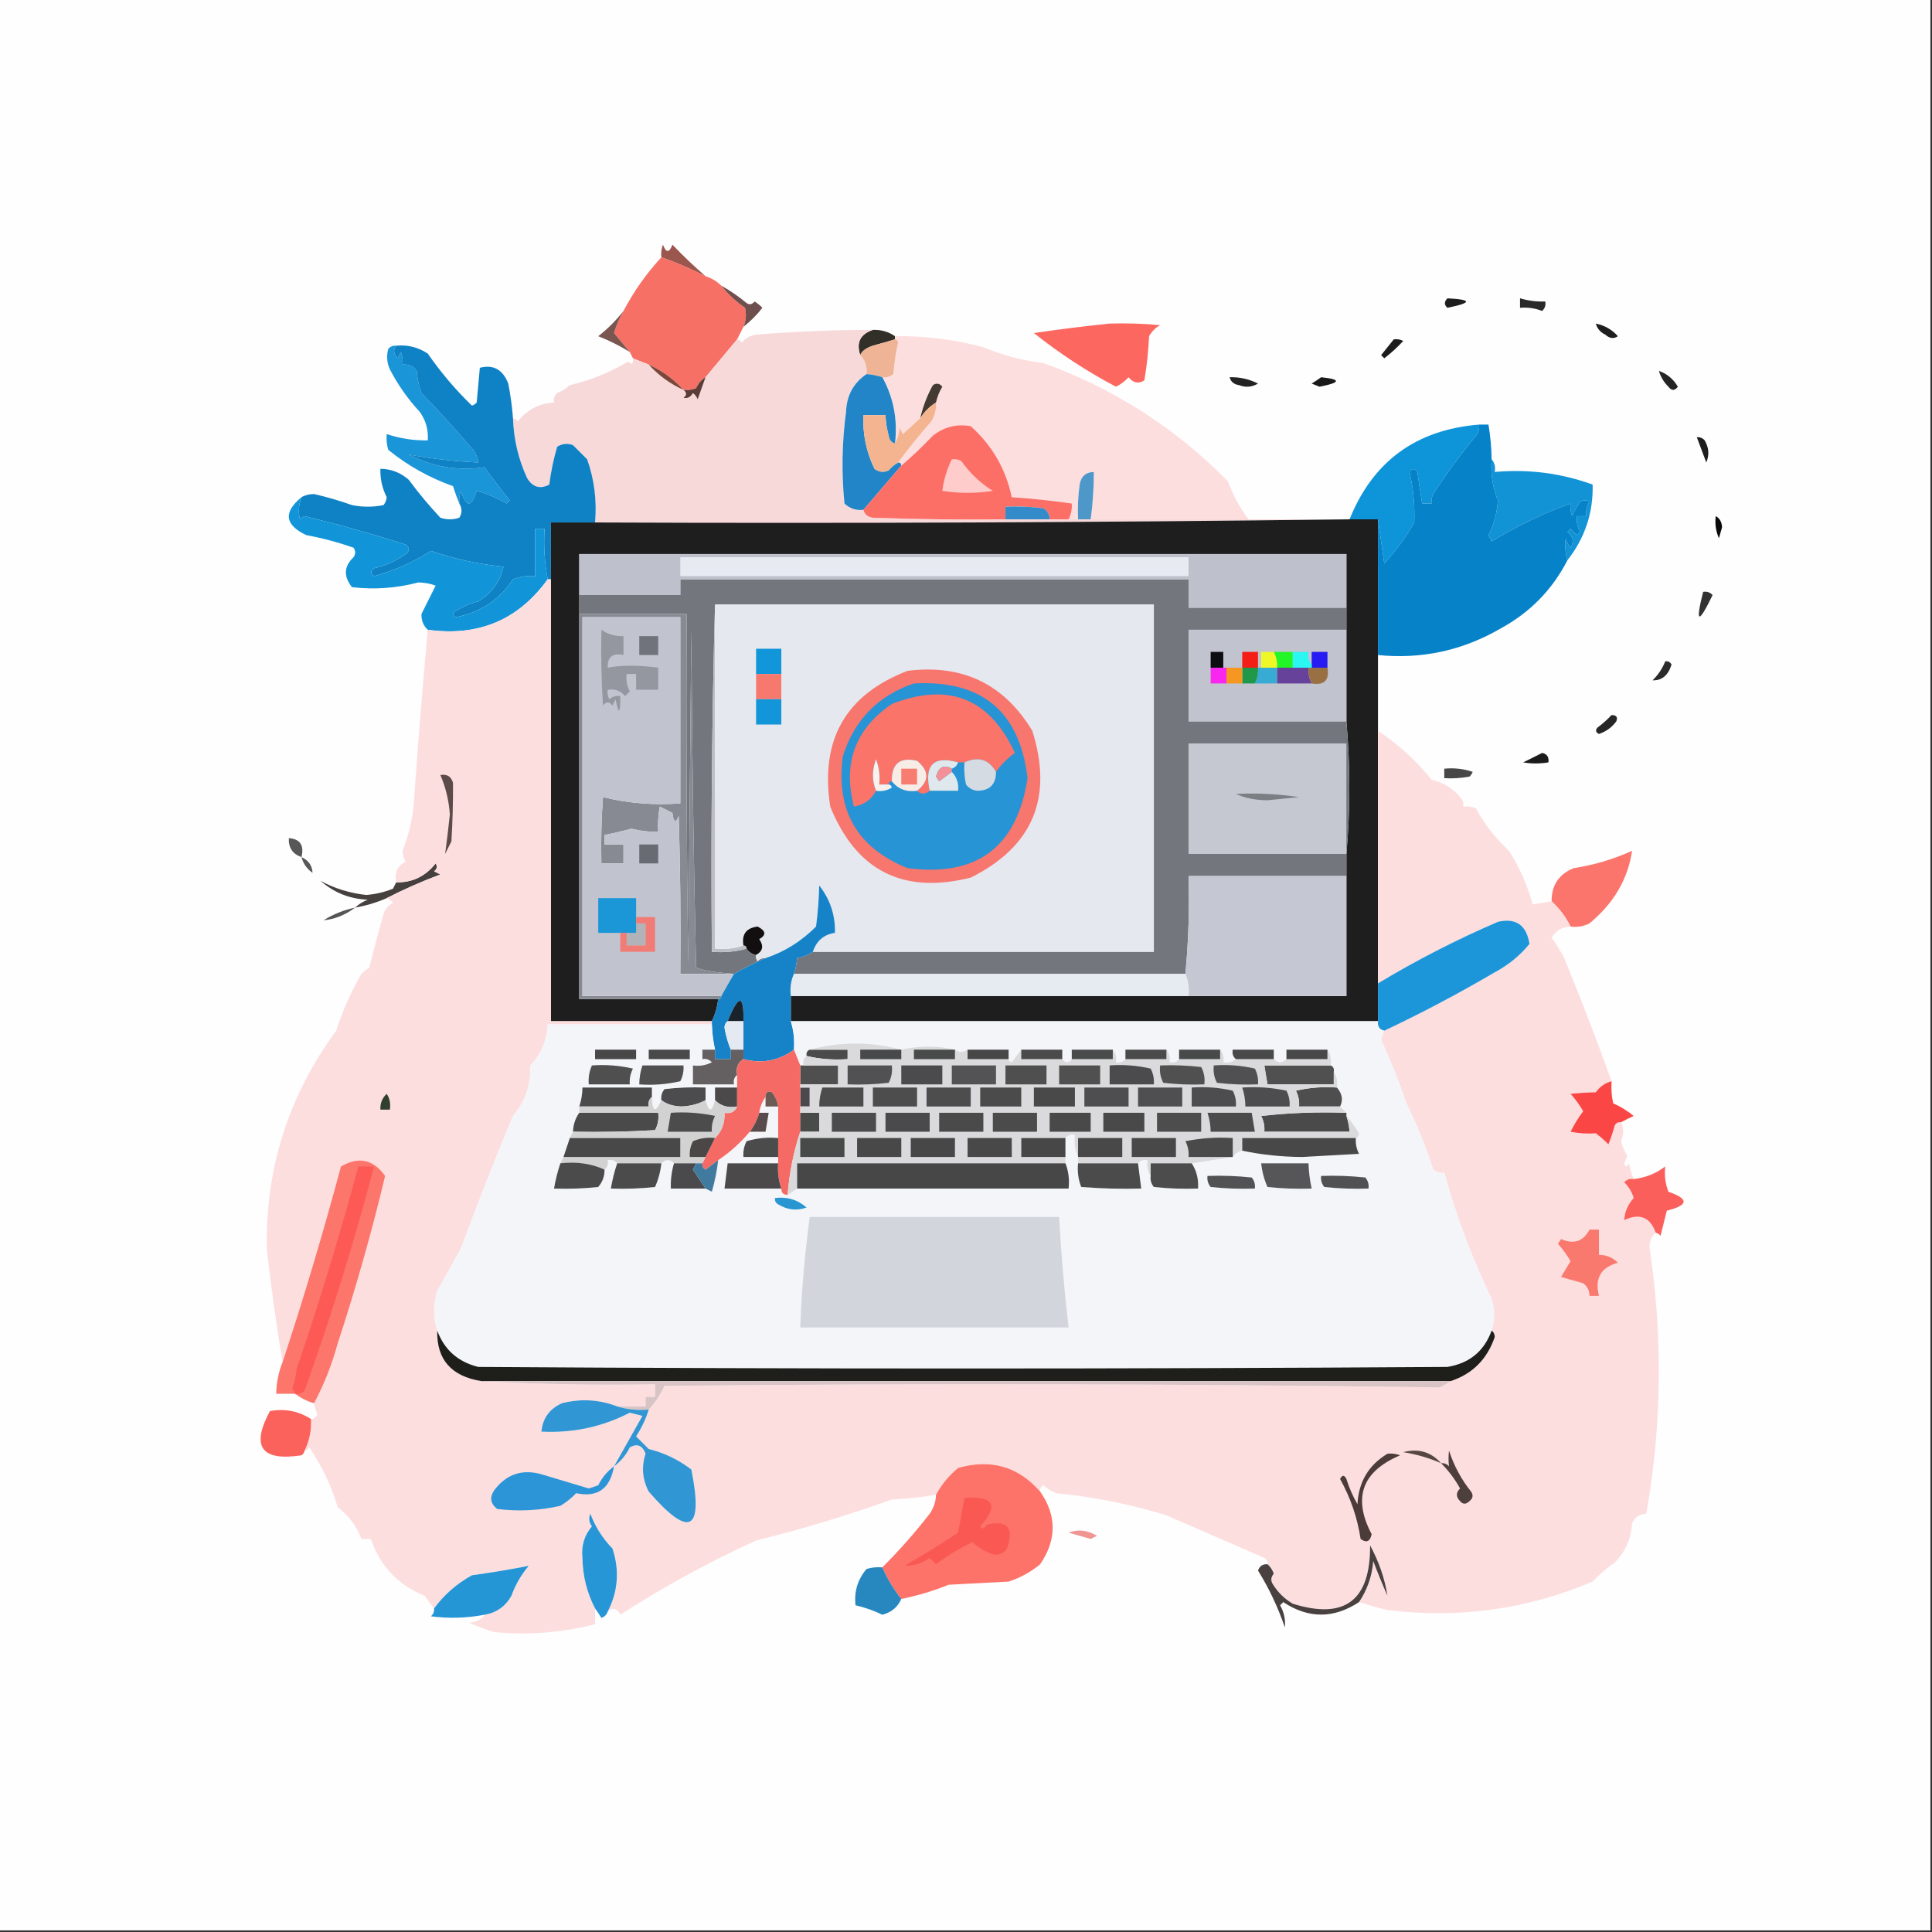 <?xml version="1.0" encoding="UTF-8"?>
<!DOCTYPE svg PUBLIC "-//W3C//DTD SVG 1.1//EN" "http://www.w3.org/Graphics/SVG/1.1/DTD/svg11.dtd">
<svg xmlns="http://www.w3.org/2000/svg" version="1.1" width="612px" height="612px" style="shape-rendering:geometricPrecision; text-rendering:geometricPrecision; image-rendering:optimizeQuality; fill-rule:evenodd; clip-rule:evenodd" xmlns:xlink="http://www.w3.org/1999/xlink">
<rect width="100%" height="100%" fill="#333333" stroke="none"/>
<g><path style="opacity:1" fill="#fefefe" d="M -0.5,-0.5 C 203.5,-0.5 407.5,-0.5 611.5,-0.5C 611.5,203.5 611.5,407.5 611.5,611.5C 407.5,611.5 203.5,611.5 -0.5,611.5C -0.5,407.5 -0.5,203.5 -0.5,-0.5 Z"/></g>
<g><path style="opacity:1" fill="#9b564e" d="M 223.5,87.5 C 218.989,85.201 214.322,83.201 209.5,81.5C 209.343,80.127 209.51,78.793 210,77.5C 211,80.167 212,80.167 213,77.5C 216.343,81.01 219.843,84.343 223.5,87.5 Z"/></g>
<g><path style="opacity:1" fill="#f67066" d="M 209.5,81.5 C 214.322,83.201 218.989,85.201 223.5,87.5C 225.434,88.11 227.101,89.11 228.5,90.5C 230.566,93.148 233.066,95.482 236,97.5C 236.49,99.545 236.323,101.545 235.5,103.5C 234.833,104.833 234.167,106.167 233.5,107.5C 230.167,111.5 226.833,115.5 223.5,119.5C 222.163,120.315 221.163,121.482 220.5,123C 219.207,123.49 217.873,123.657 216.5,123.5C 213.399,120.067 209.732,117.4 205.5,115.5C 203.833,114.833 202.167,114.167 200.5,113.5C 200.167,112.833 199.833,112.167 199.5,111.5C 197.879,109.539 196.213,107.539 194.5,105.5C 195.251,103.004 196.251,100.67 197.5,98.5C 200.765,92.299 204.765,86.632 209.5,81.5 Z"/></g>
<g><path style="opacity:1" fill="#1e1e1e" d="M 458.5,94.5 C 466.378,94.901 466.378,95.901 458.5,97.5C 457.438,96.575 457.438,95.575 458.5,94.5 Z"/></g>
<g><path style="opacity:1" fill="#292929" d="M 481.5,94.5 C 484.096,95.265 486.763,95.599 489.5,95.5C 489.719,96.675 489.386,97.675 488.5,98.5C 486.253,97.626 483.92,97.292 481.5,97.5C 481.5,96.5 481.5,95.5 481.5,94.5 Z"/></g>
<g><path style="opacity:1" fill="#6f4f4d" d="M 228.5,90.5 C 231.312,92.076 233.978,93.91 236.5,96C 237.449,96.617 238.282,96.451 239,95.5C 239.925,96.046 240.758,96.713 241.5,97.5C 239.742,99.777 237.742,101.777 235.5,103.5C 236.323,101.545 236.49,99.545 236,97.5C 233.066,95.482 230.566,93.148 228.5,90.5 Z"/></g>
<g><path style="opacity:1" fill="#322e28" d="M 276.5,104.5 C 279.108,104.4 281.442,105.067 283.5,106.5C 283.5,106.833 283.5,107.167 283.5,107.5C 281.302,108.165 278.969,108.832 276.5,109.5C 274.293,110.256 272.96,111.256 272.5,112.5C 271.167,108.5 272.5,105.833 276.5,104.5 Z"/></g>
<g><path style="opacity:1" fill="#1e1e1e" d="M 505.5,102.5 C 508.303,103.067 510.636,104.4 512.5,106.5C 511.21,107.408 509.877,107.241 508.5,106C 506.937,105.241 505.937,104.074 505.5,102.5 Z"/></g>
<g><path style="opacity:1" fill="#79564f" d="M 197.5,98.5 C 196.251,100.67 195.251,103.004 194.5,105.5C 196.213,107.539 197.879,109.539 199.5,111.5C 196.327,109.538 192.994,107.871 189.5,106.5C 192.487,104.18 195.154,101.513 197.5,98.5 Z"/></g>
<g><path style="opacity:1" fill="#fddedf" d="M 283.5,107.5 C 283.5,107.167 283.5,106.833 283.5,106.5C 293,106.354 302.334,107.521 311.5,110C 317.591,112.543 323.924,114.209 330.5,115C 352.899,123.082 372.399,135.582 389,152.5C 390.581,156.875 392.748,160.875 395.5,164.5C 378.833,164.5 362.167,164.5 345.5,164.5C 346.164,159.527 346.497,154.527 346.5,149.5C 343.95,149.561 342.45,150.894 342,153.5C 341.501,157.152 341.335,160.818 341.5,164.5C 340.5,164.5 339.5,164.5 338.5,164.5C 339.301,162.958 339.634,161.292 339.5,159.5C 333.196,158.587 326.863,157.92 320.5,157.5C 318.617,148.565 314.283,141.065 307.5,135C 303.091,134.195 299.091,135.195 295.5,138C 292.242,141.423 288.908,144.589 285.5,147.5C 285.5,146.833 285.167,146.5 284.5,146.5C 287.817,142.016 291.317,137.683 295,133.5C 296.128,131.655 296.628,129.655 296.5,127.5C 296.877,125.742 297.544,124.075 298.5,122.5C 297.635,121.417 296.635,121.251 295.5,122C 293.67,125.324 292.337,128.824 291.5,132.5C 289.701,134.15 287.868,135.817 286,137.5C 285.667,136.833 285.333,136.167 285,135.5C 284.802,137.382 284.302,139.048 283.5,140.5C 284.393,132.971 283.06,125.971 279.5,119.5C 280.822,119.67 281.989,119.337 283,118.5C 283.246,115.11 283.746,111.777 284.5,108.5C 284.376,107.893 284.043,107.56 283.5,107.5 Z"/></g>
<g><path style="opacity:1" fill="#fc6860" d="M 351.5,102.5 C 356.844,102.334 362.177,102.501 367.5,103C 366,103.833 364.833,105 364,106.5C 363.779,111.22 363.279,115.887 362.5,120.5C 360.635,121.666 358.968,121.333 357.5,119.5C 356.369,120.751 355.036,121.751 353.5,122.5C 344.314,117.651 335.647,111.984 327.5,105.5C 335.623,104.308 343.623,103.308 351.5,102.5 Z"/></g>
<g><path style="opacity:1" fill="#f7d9da" d="M 276.5,104.5 C 272.5,105.833 271.167,108.5 272.5,112.5C 274.081,114.142 274.747,116.142 274.5,118.5C 270.344,121.296 268.178,125.296 268,130.5C 266.707,140.168 266.541,149.835 267.5,159.5C 269.173,161.086 271.173,161.753 273.5,161.5C 273.881,162.931 274.881,163.764 276.5,164C 290.496,164.5 304.496,164.667 318.5,164.5C 323.167,164.5 327.833,164.5 332.5,164.5C 334.5,164.5 336.5,164.5 338.5,164.5C 339.5,164.5 340.5,164.5 341.5,164.5C 342.833,164.5 344.167,164.5 345.5,164.5C 362.167,164.5 378.833,164.5 395.5,164.5C 406.167,164.5 416.833,164.5 427.5,164.5C 348.002,165.499 268.335,165.833 188.5,165.5C 189.099,158.609 188.265,151.942 186,145.5C 184.5,144 183,142.5 181.5,141C 179.765,140.349 178.098,140.515 176.5,141.5C 175.345,145.427 174.512,149.427 174,153.5C 171.119,155.028 168.786,154.362 167,151.5C 164.222,145.52 162.722,139.187 162.5,132.5C 163.117,132.611 163.617,132.944 164,133.5C 166.985,129.758 170.818,127.758 175.5,127.5C 175.281,126.325 175.614,125.325 176.5,124.5C 178.002,123.917 179.335,123.084 180.5,122C 187.095,120.47 193.262,117.97 199,114.5C 200.107,115.712 200.607,115.379 200.5,113.5C 202.167,114.167 203.833,114.833 205.5,115.5C 208.601,118.933 212.268,121.6 216.5,123.5C 217.598,124.397 217.598,125.23 216.5,126C 217.742,126.311 218.742,125.811 219.5,124.5C 220.192,125.025 220.692,125.692 221,126.5C 221.847,124.146 222.68,121.812 223.5,119.5C 226.833,115.5 230.167,111.5 233.5,107.5C 234.117,107.611 234.617,107.944 235,108.5C 236.171,107.107 237.671,106.273 239.5,106C 251.815,105.009 264.148,104.509 276.5,104.5 Z"/></g>
<g><path style="opacity:1" fill="#1c1c1c" d="M 441.5,107.5 C 442.552,107.351 443.552,107.517 444.5,108C 442.65,110.018 440.65,111.851 438.5,113.5C 438.167,113.167 437.833,112.833 437.5,112.5C 438.857,110.814 440.19,109.148 441.5,107.5 Z"/></g>
<g><path style="opacity:1" fill="#eeb495" d="M 283.5,107.5 C 284.043,107.56 284.376,107.893 284.5,108.5C 283.746,111.777 283.246,115.11 283,118.5C 281.989,119.337 280.822,119.67 279.5,119.5C 277.883,118.962 276.216,118.629 274.5,118.5C 274.747,116.142 274.081,114.142 272.5,112.5C 272.96,111.256 274.293,110.256 276.5,109.5C 278.969,108.832 281.302,108.165 283.5,107.5 Z"/></g>
<g><path style="opacity:1" fill="#7c473b" d="M 205.5,115.5 C 209.732,117.4 213.399,120.067 216.5,123.5C 212.268,121.6 208.601,118.933 205.5,115.5 Z"/></g>
<g><path style="opacity:1" fill="#5b3c37" d="M 223.5,119.5 C 222.68,121.812 221.847,124.146 221,126.5C 220.692,125.692 220.192,125.025 219.5,124.5C 218.742,125.811 217.742,126.311 216.5,126C 217.598,125.23 217.598,124.397 216.5,123.5C 217.873,123.657 219.207,123.49 220.5,123C 221.163,121.482 222.163,120.315 223.5,119.5 Z"/></g>
<g><path style="opacity:1" fill="#232323" d="M 389.5,119.5 C 392.673,119.401 395.673,120.068 398.5,121.5C 396.579,122.641 394.579,122.808 392.5,122C 390.881,121.764 389.881,120.931 389.5,119.5 Z"/></g>
<g><path style="opacity:1" fill="#191919" d="M 418.5,119.5 C 424.918,120.17 424.752,121.17 418,122.5C 417.167,122.167 416.333,121.833 415.5,121.5C 416.602,120.824 417.602,120.158 418.5,119.5 Z"/></g>
<g><path style="opacity:1" fill="#242424" d="M 525.5,117.5 C 528.069,118.396 530.069,120.062 531.5,122.5C 530.5,123.833 529.5,123.833 528.5,122.5C 527.048,121.06 526.048,119.394 525.5,117.5 Z"/></g>
<g><path style="opacity:1" fill="#433a31" d="M 296.5,127.5 C 294.421,128.796 292.754,130.462 291.5,132.5C 292.337,128.824 293.67,125.324 295.5,122C 296.635,121.251 297.635,121.417 298.5,122.5C 297.544,124.075 296.877,125.742 296.5,127.5 Z"/></g>
<g><path style="opacity:1" fill="#2285c8" d="M 274.5,118.5 C 276.216,118.629 277.883,118.962 279.5,119.5C 283.06,125.971 284.393,132.971 283.5,140.5C 282.351,140.209 281.684,139.376 281.5,138C 280.923,135.863 280.59,133.696 280.5,131.5C 278.167,131.5 275.833,131.5 273.5,131.5C 273.241,137.462 274.407,143.129 277,148.5C 278.388,149.554 279.888,149.72 281.5,149C 282.373,147.955 283.373,147.122 284.5,146.5C 285.167,146.5 285.5,146.833 285.5,147.5C 281.49,152.207 277.49,156.874 273.5,161.5C 271.173,161.753 269.173,161.086 267.5,159.5C 266.541,149.835 266.707,140.168 268,130.5C 268.178,125.296 270.344,121.296 274.5,118.5 Z"/></g>
<g><path style="opacity:1" fill="#1e1e1e" d="M 537.5,138.5 C 538.496,138.414 539.329,138.748 540,139.5C 541.345,141.83 541.512,144.163 540.5,146.5C 539.49,143.817 538.49,141.151 537.5,138.5 Z"/></g>
<g><path style="opacity:1" fill="#f3b48f" d="M 296.5,127.5 C 296.628,129.655 296.128,131.655 295,133.5C 291.317,137.683 287.817,142.016 284.5,146.5C 283.373,147.122 282.373,147.955 281.5,149C 279.888,149.72 278.388,149.554 277,148.5C 274.407,143.129 273.241,137.462 273.5,131.5C 275.833,131.5 278.167,131.5 280.5,131.5C 280.59,133.696 280.923,135.863 281.5,138C 281.684,139.376 282.351,140.209 283.5,140.5C 284.302,139.048 284.802,137.382 285,135.5C 285.333,136.167 285.667,136.833 286,137.5C 287.868,135.817 289.701,134.15 291.5,132.5C 292.754,130.462 294.421,128.796 296.5,127.5 Z"/></g>
<g><path style="opacity:1" fill="#1a95d7" d="M 125.5,109.5 C 124.499,110.789 124.666,112.122 126,113.5C 126.333,112.833 126.667,112.167 127,111.5C 127.49,112.793 127.657,114.127 127.5,115.5C 129.39,115.297 130.89,115.963 132,117.5C 132.186,119.9 132.686,122.234 133.5,124.5C 138.905,130.066 144.072,135.733 149,141.5C 150.438,142.9 151.271,144.567 151.5,146.5C 143.974,146.141 136.641,145.308 129.5,144C 137.105,147.922 145.105,149.256 153.5,148C 156.045,151.59 158.712,155.09 161.5,158.5C 161.167,158.833 160.833,159.167 160.5,159.5C 157.481,157.738 154.314,156.405 151,155.5C 149.333,160.833 147.667,160.833 146,155.5C 145.51,156.793 145.343,158.127 145.5,159.5C 144.776,157.782 144.109,155.948 143.5,154C 135.971,151.321 129.137,147.488 123,142.5C 122.506,140.866 122.34,139.199 122.5,137.5C 126.704,138.91 131.037,139.577 135.5,139.5C 135.741,136.206 134.908,133.206 133,130.5C 129.213,126.421 126.046,121.921 123.5,117C 122.541,114.88 122.374,112.713 123,110.5C 123.671,109.748 124.504,109.414 125.5,109.5 Z"/></g>
<g><path style="opacity:1" fill="#fc6f66" d="M 338.5,164.5 C 336.5,164.5 334.5,164.5 332.5,164.5C 332.489,162.983 331.823,161.816 330.5,161C 326.514,160.501 322.514,160.334 318.5,160.5C 318.5,161.833 318.5,163.167 318.5,164.5C 304.496,164.667 290.496,164.5 276.5,164C 274.881,163.764 273.881,162.931 273.5,161.5C 277.49,156.874 281.49,152.207 285.5,147.5C 288.908,144.589 292.242,141.423 295.5,138C 299.091,135.195 303.091,134.195 307.5,135C 314.283,141.065 318.617,148.565 320.5,157.5C 326.863,157.92 333.196,158.587 339.5,159.5C 339.634,161.292 339.301,162.958 338.5,164.5 Z"/></g>
<g><path style="opacity:1" fill="#1193d6" d="M 472.5,145.5 C 473.434,146.568 473.768,147.901 473.5,149.5C 484.181,148.547 494.515,149.88 504.5,153.5C 504.718,162.412 502.051,170.412 496.5,177.5C 495.833,175.181 495.666,172.847 496,170.5C 496.249,171.624 496.749,172.624 497.5,173.5C 498.666,171.635 498.333,169.968 496.5,168.5C 496.833,168.167 497.167,167.833 497.5,167.5C 498.167,168.167 498.833,168.833 499.5,169.5C 499.833,169.167 500.167,168.833 500.5,168.5C 499.691,166.929 499.357,165.262 499.5,163.5C 500.5,163.5 501.5,163.5 502.5,163.5C 502.286,161.856 502.62,160.356 503.5,159C 502.5,158.333 501.5,158.333 500.5,159C 499.54,160.419 498.707,161.919 498,163.5C 497.51,162.207 497.343,160.873 497.5,159.5C 489.353,162.394 481.019,166.394 472.5,171.5C 472.167,170.833 471.833,170.167 471.5,169.5C 473.243,166.043 474.243,162.377 474.5,158.5C 472.819,154.399 472.152,150.065 472.5,145.5 Z"/></g>
<g><path style="opacity:1" fill="#0e94d9" d="M 468.5,134.5 C 468.649,135.552 468.483,136.552 468,137.5C 462.971,143.535 458.304,149.868 454,156.5C 453.517,157.448 453.351,158.448 453.5,159.5C 452.5,159.5 451.5,159.5 450.5,159.5C 449.955,156.187 449.455,152.854 449,149.5C 448.107,148.289 447.274,148.289 446.5,149.5C 447.698,154.779 448.198,160.112 448,165.5C 445.31,170.226 442.144,174.56 438.5,178.5C 437.833,173.683 437.166,169.017 436.5,164.5C 433.5,164.5 430.5,164.5 427.5,164.5C 434.888,146.135 448.555,136.135 468.5,134.5 Z"/></g>
<g><path style="opacity:1" fill="#feccca" d="M 301.5,145.5 C 302.552,145.351 303.552,145.517 304.5,146C 307.201,149.847 310.534,153.014 314.5,155.5C 309.197,156.321 303.863,156.321 298.5,155.5C 298.949,151.952 299.949,148.619 301.5,145.5 Z"/></g>
<g><path style="opacity:1" fill="#0f81c5" d="M 125.5,109.5 C 129.131,109.16 132.464,109.994 135.5,112C 139.633,117.965 144.3,123.465 149.5,128.5C 150.086,128.291 150.586,127.957 151,127.5C 151.333,123.833 151.667,120.167 152,116.5C 156.296,115.403 159.296,117.069 161,121.5C 161.719,125.145 162.219,128.812 162.5,132.5C 162.722,139.187 164.222,145.52 167,151.5C 168.786,154.362 171.119,155.028 174,153.5C 174.512,149.427 175.345,145.427 176.5,141.5C 178.098,140.515 179.765,140.349 181.5,141C 183,142.5 184.5,144 186,145.5C 188.265,151.942 189.099,158.609 188.5,165.5C 183.833,165.5 179.167,165.5 174.5,165.5C 174.5,171.5 174.5,177.5 174.5,183.5C 174.167,183.5 173.833,183.5 173.5,183.5C 172.512,178.36 172.179,173.026 172.5,167.5C 171.5,167.5 170.5,167.5 169.5,167.5C 169.5,172.5 169.5,177.5 169.5,182.5C 167.08,182.292 164.747,182.626 162.5,183.5C 158.218,189.981 152.218,193.981 144.5,195.5C 143.167,194.833 143.167,194.167 144.5,193.5C 146.637,192.132 148.97,191.132 151.5,190.5C 155.75,187.926 158.417,184.259 159.5,179.5C 151.643,178.74 143.976,177.073 136.5,174.5C 130.968,178.061 124.968,180.728 118.5,182.5C 117.289,181.726 117.289,180.893 118.5,180C 122.161,179.171 125.495,177.671 128.5,175.5C 129.833,174.5 129.833,173.5 128.5,172.5C 117.874,169.109 107.207,166.109 96.5,163.5C 95.914,163.709 95.414,164.043 95,164.5C 94.444,162.115 94.61,159.782 95.5,157.5C 96.622,156.844 97.955,156.511 99.5,156.5C 103.592,157.442 107.592,158.609 111.5,160C 114.833,160.667 118.167,160.667 121.5,160C 122.059,159.275 122.392,158.442 122.5,157.5C 121.068,154.673 120.401,151.673 120.5,148.5C 123.928,148.547 126.928,149.713 129.5,152C 132.595,156.185 135.928,160.185 139.5,164C 141.5,164.667 143.5,164.667 145.5,164C 146.413,162.586 146.413,161.086 145.5,159.5C 145.343,158.127 145.51,156.793 146,155.5C 147.667,160.833 149.333,160.833 151,155.5C 154.314,156.405 157.481,157.738 160.5,159.5C 160.833,159.167 161.167,158.833 161.5,158.5C 158.712,155.09 156.045,151.59 153.5,148C 145.105,149.256 137.105,147.922 129.5,144C 136.641,145.308 143.974,146.141 151.5,146.5C 151.271,144.567 150.438,142.9 149,141.5C 144.072,135.733 138.905,130.066 133.5,124.5C 132.686,122.234 132.186,119.9 132,117.5C 130.89,115.963 129.39,115.297 127.5,115.5C 127.657,114.127 127.49,112.793 127,111.5C 126.667,112.167 126.333,112.833 126,113.5C 124.666,112.122 124.499,110.789 125.5,109.5 Z"/></g>
<g><path style="opacity:1" fill="#4e97c9" d="M 345.5,164.5 C 344.167,164.5 342.833,164.5 341.5,164.5C 341.335,160.818 341.501,157.152 342,153.5C 342.45,150.894 343.95,149.561 346.5,149.5C 346.497,154.527 346.164,159.527 345.5,164.5 Z"/></g>
<g><path style="opacity:1" fill="#348bc9" d="M 332.5,164.5 C 327.833,164.5 323.167,164.5 318.5,164.5C 318.5,163.167 318.5,161.833 318.5,160.5C 322.514,160.334 326.514,160.501 330.5,161C 331.823,161.816 332.489,162.983 332.5,164.5 Z"/></g>
<g><path style="opacity:1" fill="#1f1e1f" d="M 427.5,164.5 C 430.5,164.5 433.5,164.5 436.5,164.5C 436.5,178.833 436.5,193.167 436.5,207.5C 436.5,215.5 436.5,223.5 436.5,231.5C 436.5,258.167 436.5,284.833 436.5,311.5C 436.5,315.5 436.5,319.5 436.5,323.5C 374.5,323.5 312.5,323.5 250.5,323.5C 250.5,320.833 250.5,318.167 250.5,315.5C 292.5,315.5 334.5,315.5 376.5,315.5C 393.167,315.5 409.833,315.5 426.5,315.5C 426.5,302.833 426.5,290.167 426.5,277.5C 426.5,275.167 426.5,272.833 426.5,270.5C 427.731,256.654 427.731,242.654 426.5,228.5C 426.5,218.833 426.5,209.167 426.5,199.5C 426.5,197.167 426.5,194.833 426.5,192.5C 426.5,186.833 426.5,181.167 426.5,175.5C 345.5,175.5 264.5,175.5 183.5,175.5C 183.5,179.833 183.5,184.167 183.5,188.5C 183.5,190.5 183.5,192.5 183.5,194.5C 183.5,235.167 183.5,275.833 183.5,316.5C 198.167,316.5 212.833,316.5 227.5,316.5C 227.233,318.965 226.566,321.299 225.5,323.5C 208.5,323.5 191.5,323.5 174.5,323.5C 174.5,276.833 174.5,230.167 174.5,183.5C 174.5,177.5 174.5,171.5 174.5,165.5C 179.167,165.5 183.833,165.5 188.5,165.5C 268.335,165.833 348.002,165.499 427.5,164.5 Z"/></g>
<g><path style="opacity:1" fill="#0a0a0a" d="M 543.5,163.5 C 544.725,164.152 545.392,165.319 545.5,167C 545.167,168.167 544.833,169.333 544.5,170.5C 543.526,168.257 543.192,165.924 543.5,163.5 Z"/></g>
<g><path style="opacity:1" fill="#1195d8" d="M 95.5,157.5 C 94.61,159.782 94.444,162.115 95,164.5C 95.414,164.043 95.914,163.709 96.5,163.5C 107.207,166.109 117.874,169.109 128.5,172.5C 129.833,173.5 129.833,174.5 128.5,175.5C 125.495,177.671 122.161,179.171 118.5,180C 117.289,180.893 117.289,181.726 118.5,182.5C 124.968,180.728 130.968,178.061 136.5,174.5C 143.976,177.073 151.643,178.74 159.5,179.5C 158.417,184.259 155.75,187.926 151.5,190.5C 148.97,191.132 146.637,192.132 144.5,193.5C 143.167,194.167 143.167,194.833 144.5,195.5C 152.218,193.981 158.218,189.981 162.5,183.5C 164.747,182.626 167.08,182.292 169.5,182.5C 169.5,177.5 169.5,172.5 169.5,167.5C 170.5,167.5 171.5,167.5 172.5,167.5C 172.179,173.026 172.512,178.36 173.5,183.5C 164.211,196.387 151.544,201.72 135.5,199.5C 134.103,198.181 133.437,196.514 133.5,194.5C 135.073,191.355 136.573,188.355 138,185.5C 136.262,184.873 134.429,184.54 132.5,184.5C 125.629,186.324 118.629,186.824 111.5,186C 108.771,182.568 108.938,179.402 112,176.5C 112.667,175.5 112.667,174.5 112,173.5C 107.132,171.791 102.132,170.458 97,169.5C 90.197,166.265 89.697,162.265 95.5,157.5 Z"/></g>
<g><path style="opacity:1" fill="#0582c8" d="M 468.5,134.5 C 469.5,134.5 470.5,134.5 471.5,134.5C 472.114,138.135 472.448,141.802 472.5,145.5C 472.152,150.065 472.819,154.399 474.5,158.5C 474.243,162.377 473.243,166.043 471.5,169.5C 471.833,170.167 472.167,170.833 472.5,171.5C 481.019,166.394 489.353,162.394 497.5,159.5C 497.343,160.873 497.51,162.207 498,163.5C 498.707,161.919 499.54,160.419 500.5,159C 501.5,158.333 502.5,158.333 503.5,159C 502.62,160.356 502.286,161.856 502.5,163.5C 501.5,163.5 500.5,163.5 499.5,163.5C 499.357,165.262 499.691,166.929 500.5,168.5C 500.167,168.833 499.833,169.167 499.5,169.5C 498.833,168.833 498.167,168.167 497.5,167.5C 497.167,167.833 496.833,168.167 496.5,168.5C 498.333,169.968 498.666,171.635 497.5,173.5C 496.749,172.624 496.249,171.624 496,170.5C 495.666,172.847 495.833,175.181 496.5,177.5C 491.729,186.772 484.729,193.938 475.5,199C 463.405,206.051 450.405,208.884 436.5,207.5C 436.5,193.167 436.5,178.833 436.5,164.5C 437.166,169.017 437.833,173.683 438.5,178.5C 442.144,174.56 445.31,170.226 448,165.5C 448.198,160.112 447.698,154.779 446.5,149.5C 447.274,148.289 448.107,148.289 449,149.5C 449.455,152.854 449.955,156.187 450.5,159.5C 451.5,159.5 452.5,159.5 453.5,159.5C 453.351,158.448 453.517,157.448 454,156.5C 458.304,149.868 462.971,143.535 468,137.5C 468.483,136.552 468.649,135.552 468.5,134.5 Z"/></g>
<g><path style="opacity:1" fill="#73767d" d="M 426.5,192.5 C 426.5,194.833 426.5,197.167 426.5,199.5C 409.833,199.5 393.167,199.5 376.5,199.5C 376.5,209.167 376.5,218.833 376.5,228.5C 393.167,228.5 409.833,228.5 426.5,228.5C 427.731,242.654 427.731,256.654 426.5,270.5C 426.5,272.833 426.5,275.167 426.5,277.5C 409.833,277.5 393.167,277.5 376.5,277.5C 376.808,287.915 376.475,298.249 375.5,308.5C 334.167,308.5 292.833,308.5 251.5,308.5C 252.038,306.883 252.371,305.216 252.5,303.5C 254.322,303.169 255.989,302.502 257.5,301.5C 293.5,301.5 329.5,301.5 365.5,301.5C 365.5,264.833 365.5,228.167 365.5,191.5C 319.167,191.5 272.833,191.5 226.5,191.5C 225.502,227.996 225.168,264.663 225.5,301.5C 229.371,301.815 233.038,301.482 236.5,300.5C 237.222,301.551 238.222,302.218 239.5,302.5C 239.369,303.239 239.536,303.906 240,304.5C 240.671,303.748 241.504,303.414 242.5,303.5C 239.156,304.928 235.823,306.595 232.5,308.5C 226.586,308.05 222.586,307.383 220.5,306.5C 219.686,270.863 219.186,235.196 219,199.5C 218.667,234.833 218.333,270.167 218,305.5C 217.5,268.502 217.333,231.502 217.5,194.5C 206.167,194.5 194.833,194.5 183.5,194.5C 183.5,192.5 183.5,190.5 183.5,188.5C 194.167,188.5 204.833,188.5 215.5,188.5C 215.5,186.833 215.5,185.167 215.5,183.5C 269.167,183.5 322.833,183.5 376.5,183.5C 376.5,186.5 376.5,189.5 376.5,192.5C 393.167,192.5 409.833,192.5 426.5,192.5 Z"/></g>
<g><path style="opacity:1" fill="#bec0cb" d="M 426.5,192.5 C 409.833,192.5 393.167,192.5 376.5,192.5C 376.5,189.5 376.5,186.5 376.5,183.5C 322.833,183.5 269.167,183.5 215.5,183.5C 215.5,185.167 215.5,186.833 215.5,188.5C 204.833,188.5 194.167,188.5 183.5,188.5C 183.5,184.167 183.5,179.833 183.5,175.5C 264.5,175.5 345.5,175.5 426.5,175.5C 426.5,181.167 426.5,186.833 426.5,192.5 Z"/></g>
<g><path style="opacity:1" fill="#e7eaf1" d="M 215.5,176.5 C 269.167,176.5 322.833,176.5 376.5,176.5C 376.5,178.5 376.5,180.5 376.5,182.5C 322.833,182.5 269.167,182.5 215.5,182.5C 215.5,180.5 215.5,178.5 215.5,176.5 Z"/></g>
<g><path style="opacity:1" fill="#323232" d="M 539.5,187.5 C 540.675,187.281 541.675,187.614 542.5,188.5C 537.972,197.868 536.972,197.535 539.5,187.5 Z"/></g>
<g><path style="opacity:1" fill="#bbbec5" d="M 226.5,191.5 C 226.5,227.833 226.5,264.167 226.5,300.5C 229.713,300.81 232.713,300.477 235.5,299.5C 236.167,299.5 236.5,299.833 236.5,300.5C 233.038,301.482 229.371,301.815 225.5,301.5C 225.168,264.663 225.502,227.996 226.5,191.5 Z"/></g>
<g><path style="opacity:1" fill="#e6e8ef" d="M 226.5,191.5 C 272.833,191.5 319.167,191.5 365.5,191.5C 365.5,228.167 365.5,264.833 365.5,301.5C 329.5,301.5 293.5,301.5 257.5,301.5C 258.633,298.029 260.967,296.029 264.5,295.5C 264.608,289.824 262.941,284.824 259.5,280.5C 259.404,284.806 259.071,289.139 258.5,293.5C 253.875,298.156 248.542,301.489 242.5,303.5C 241.504,303.414 240.671,303.748 240,304.5C 239.536,303.906 239.369,303.239 239.5,302.5C 241.676,301.287 242.009,299.62 240.5,297.5C 242.807,296.193 242.64,294.86 240,293.5C 236.391,293.94 234.891,295.94 235.5,299.5C 232.713,300.477 229.713,300.81 226.5,300.5C 226.5,264.167 226.5,227.833 226.5,191.5 Z"/></g>
<g><path style="opacity:1" fill="#878a92" d="M 183.5,194.5 C 194.833,194.5 206.167,194.5 217.5,194.5C 217.333,231.502 217.5,268.502 218,305.5C 218.333,270.167 218.667,234.833 219,199.5C 219.186,235.196 219.686,270.863 220.5,306.5C 222.586,307.383 226.586,308.05 232.5,308.5C 226.833,308.5 221.167,308.5 215.5,308.5C 215.667,291.83 215.5,275.163 215,258.5C 214.026,260.878 213.359,260.544 213,257.5C 211.667,256.833 210.333,256.167 209,255.5C 208.503,258.146 208.336,260.813 208.5,263.5C 205.626,263.549 202.792,263.216 200,262.5C 197.178,263.275 194.344,263.942 191.5,264.5C 191.5,265.5 191.5,266.5 191.5,267.5C 193.5,267.5 195.5,267.5 197.5,267.5C 197.5,269.5 197.5,271.5 197.5,273.5C 195.167,273.5 192.833,273.5 190.5,273.5C 190.334,266.492 190.5,259.492 191,252.5C 198.894,254.449 207.061,255.116 215.5,254.5C 215.5,234.833 215.5,215.167 215.5,195.5C 205.167,195.5 194.833,195.5 184.5,195.5C 184.5,235.5 184.5,275.5 184.5,315.5C 199.167,315.5 213.833,315.5 228.5,315.5C 228.5,316.167 228.167,316.5 227.5,316.5C 212.833,316.5 198.167,316.5 183.5,316.5C 183.5,275.833 183.5,235.167 183.5,194.5 Z"/></g>
<g><path style="opacity:1" fill="#1196da" d="M 247.5,213.5 C 244.833,213.5 242.167,213.5 239.5,213.5C 239.5,210.833 239.5,208.167 239.5,205.5C 242.167,205.5 244.833,205.5 247.5,205.5C 247.5,208.167 247.5,210.833 247.5,213.5 Z"/></g>
<g><path style="opacity:1" fill="#2a2a2a" d="M 527.5,209.5 C 528.376,209.369 529.043,209.702 529.5,210.5C 528.44,213.945 526.44,215.612 523.5,215.5C 525.278,213.736 526.611,211.736 527.5,209.5 Z"/></g>
<g><path style="opacity:1" fill="#f7796d" d="M 239.5,213.5 C 242.167,213.5 244.833,213.5 247.5,213.5C 247.5,216.167 247.5,218.833 247.5,221.5C 244.833,221.5 242.167,221.5 239.5,221.5C 239.5,218.833 239.5,216.167 239.5,213.5 Z"/></g>
<g><path style="opacity:1" fill="#1396d9" d="M 239.5,221.5 C 242.167,221.5 244.833,221.5 247.5,221.5C 247.5,224.167 247.5,226.833 247.5,229.5C 244.833,229.5 242.167,229.5 239.5,229.5C 239.5,226.833 239.5,224.167 239.5,221.5 Z"/></g>
<g><path style="opacity:1" fill="#c1c3ce" d="M 426.5,199.5 C 426.5,209.167 426.5,218.833 426.5,228.5C 409.833,228.5 393.167,228.5 376.5,228.5C 376.5,218.833 376.5,209.167 376.5,199.5C 393.167,199.5 409.833,199.5 426.5,199.5 Z"/></g>
<g><path style="opacity:1" fill="#67429a" d="M 404.5,211.5 C 406.167,211.5 407.833,211.5 409.5,211.5C 411.167,211.5 412.833,211.5 414.5,211.5C 414.366,213.292 414.699,214.958 415.5,216.5C 411.833,216.5 408.167,216.5 404.5,216.5C 404.5,214.833 404.5,213.167 404.5,211.5 Z"/></g>
<g><path style="opacity:1" fill="#38abd4" d="M 398.5,211.5 C 398.833,211.5 399.167,211.5 399.5,211.5C 401.167,211.5 402.833,211.5 404.5,211.5C 404.5,213.167 404.5,214.833 404.5,216.5C 402.167,216.5 399.833,216.5 397.5,216.5C 398.301,214.958 398.634,213.292 398.5,211.5 Z"/></g>
<g><path style="opacity:1" fill="#1f9849" d="M 393.5,211.5 C 395.167,211.5 396.833,211.5 398.5,211.5C 398.634,213.292 398.301,214.958 397.5,216.5C 396.167,216.5 394.833,216.5 393.5,216.5C 393.5,214.833 393.5,213.167 393.5,211.5 Z"/></g>
<g><path style="opacity:1" fill="#996f44" d="M 414.5,211.5 C 414.833,211.5 415.167,211.5 415.5,211.5C 417.167,211.5 418.833,211.5 420.5,211.5C 421.167,215.5 419.5,217.167 415.5,216.5C 414.699,214.958 414.366,213.292 414.5,211.5 Z"/></g>
<g><path style="opacity:1" fill="#f59721" d="M 388.5,211.5 C 390.167,211.5 391.833,211.5 393.5,211.5C 393.5,213.167 393.5,214.833 393.5,216.5C 391.833,216.5 390.167,216.5 388.5,216.5C 388.5,214.833 388.5,213.167 388.5,211.5 Z"/></g>
<g><path style="opacity:1" fill="#f826ef" d="M 383.5,211.5 C 384.833,211.5 386.167,211.5 387.5,211.5C 387.833,211.5 388.167,211.5 388.5,211.5C 388.5,213.167 388.5,214.833 388.5,216.5C 386.833,216.5 385.167,216.5 383.5,216.5C 383.5,214.833 383.5,213.167 383.5,211.5 Z"/></g>
<g><path style="opacity:1" fill="#23f626" d="M 403.5,206.5 C 405.5,206.5 407.5,206.5 409.5,206.5C 409.5,208.167 409.5,209.833 409.5,211.5C 407.833,211.5 406.167,211.5 404.5,211.5C 404.634,209.708 404.301,208.042 403.5,206.5 Z"/></g>
<g><path style="opacity:1" fill="#271bf3" d="M 420.5,211.5 C 418.833,211.5 417.167,211.5 415.5,211.5C 415.5,211.167 415.5,210.833 415.5,210.5C 415.5,209.167 415.5,207.833 415.5,206.5C 417.167,206.5 418.833,206.5 420.5,206.5C 420.5,208.167 420.5,209.833 420.5,211.5 Z"/></g>
<g><path style="opacity:1" fill="#eff826" d="M 403.5,206.5 C 404.301,208.042 404.634,209.708 404.5,211.5C 402.833,211.5 401.167,211.5 399.5,211.5C 399.5,209.833 399.5,208.167 399.5,206.5C 400.833,206.5 402.167,206.5 403.5,206.5 Z"/></g>
<g><path style="opacity:1" fill="#f41e17" d="M 398.5,211.5 C 396.833,211.5 395.167,211.5 393.5,211.5C 393.5,209.833 393.5,208.167 393.5,206.5C 395.167,206.5 396.833,206.5 398.5,206.5C 398.5,208.167 398.5,209.833 398.5,211.5 Z"/></g>
<g><path style="opacity:1" fill="#2af6f2" d="M 409.5,206.5 C 411.167,206.5 412.833,206.5 414.5,206.5C 414.232,208.099 414.566,209.432 415.5,210.5C 415.5,210.833 415.5,211.167 415.5,211.5C 415.167,211.5 414.833,211.5 414.5,211.5C 412.833,211.5 411.167,211.5 409.5,211.5C 409.5,209.833 409.5,208.167 409.5,206.5 Z"/></g>
<g><path style="opacity:1" fill="#0e0e12" d="M 387.5,211.5 C 386.167,211.5 384.833,211.5 383.5,211.5C 383.5,209.833 383.5,208.167 383.5,206.5C 384.833,206.5 386.167,206.5 387.5,206.5C 387.5,208.167 387.5,209.833 387.5,211.5 Z"/></g>
<g><path style="opacity:1" fill="#f7766e" d="M 287.5,212.5 C 304.885,210.337 318.051,216.671 327,231.5C 333.68,252.675 327.18,268.175 307.5,278C 286.057,283.362 271.223,275.862 263,255.5C 259.709,234.359 267.875,220.026 287.5,212.5 Z"/></g>
<g><path style="opacity:1" fill="#262626" d="M 510.5,226.5 C 512.028,226.517 512.528,227.184 512,228.5C 510.587,230.414 508.753,231.747 506.5,232.5C 505.479,231.998 505.312,231.332 506,230.5C 507.667,229.267 509.167,227.933 510.5,226.5 Z"/></g>
<g><path style="opacity:1" fill="#1b1b1b" d="M 488.5,238.5 C 490.048,238.821 490.715,239.821 490.5,241.5C 487.71,241.949 485.044,241.949 482.5,241.5C 484.594,240.482 486.594,239.482 488.5,238.5 Z"/></g>
<g><path style="opacity:1" fill="#474747" d="M 457.5,243.5 C 460.572,243.183 463.572,243.516 466.5,244.5C 466.291,245.086 465.957,245.586 465.5,246C 462.854,246.497 460.187,246.664 457.5,246.5C 457.5,245.5 457.5,244.5 457.5,243.5 Z"/></g>
<g><path style="opacity:1" fill="#c1c3cf" d="M 232.5,308.5 C 231.098,310.875 229.765,313.209 228.5,315.5C 213.833,315.5 199.167,315.5 184.5,315.5C 184.5,275.5 184.5,235.5 184.5,195.5C 194.833,195.5 205.167,195.5 215.5,195.5C 215.5,215.167 215.5,234.833 215.5,254.5C 207.061,255.116 198.894,254.449 191,252.5C 190.5,259.492 190.334,266.492 190.5,273.5C 192.833,273.5 195.167,273.5 197.5,273.5C 197.5,271.5 197.5,269.5 197.5,267.5C 195.5,267.5 193.5,267.5 191.5,267.5C 191.5,266.5 191.5,265.5 191.5,264.5C 194.344,263.942 197.178,263.275 200,262.5C 202.792,263.216 205.626,263.549 208.5,263.5C 208.336,260.813 208.503,258.146 209,255.5C 210.333,256.167 211.667,256.833 213,257.5C 213.359,260.544 214.026,260.878 215,258.5C 215.5,275.163 215.667,291.83 215.5,308.5C 221.167,308.5 226.833,308.5 232.5,308.5 Z"/></g>
<g><path style="opacity:1" fill="#94979f" d="M 190.5,199.5 C 192.558,200.933 194.892,201.6 197.5,201.5C 197.5,203.5 197.5,205.5 197.5,207.5C 194.05,206.756 192.384,208.09 192.5,211.5C 196.97,210.67 202.303,210.67 208.5,211.5C 208.5,213.833 208.5,216.167 208.5,218.5C 206.167,218.5 203.833,218.5 201.5,218.5C 201.5,216.833 201.5,215.167 201.5,213.5C 200.5,213.5 199.5,213.5 198.5,213.5C 198.261,215.467 198.594,217.301 199.5,219C 199,219.5 198.5,220 198,220.5C 196.599,218.808 194.766,218.141 192.5,218.5C 192.351,219.552 192.517,220.552 193,221.5C 194.011,220.663 195.178,220.33 196.5,220.5C 196.508,226.208 196.008,226.541 195,221.5C 194.667,222.167 194.333,222.833 194,223.5C 193,222.167 192,222.167 191,223.5C 190.5,215.507 190.334,207.507 190.5,199.5 Z"/></g>
<g><path style="opacity:1" fill="#70737b" d="M 202.5,201.5 C 204.5,201.5 206.5,201.5 208.5,201.5C 208.5,203.5 208.5,205.5 208.5,207.5C 206.5,207.5 204.5,207.5 202.5,207.5C 202.5,205.5 202.5,203.5 202.5,201.5 Z"/></g>
<g><path style="opacity:1" fill="#2694d5" d="M 289.5,216.5 C 310.997,215.344 322.997,225.344 325.5,246.5C 322.137,268.359 309.47,277.859 287.5,275C 271.538,268.589 264.704,256.756 267,239.5C 270.658,228.01 278.158,220.343 289.5,216.5 Z"/></g>
<g><path style="opacity:1" fill="#fb746a" d="M 315.5,244.5 C 313.23,240.524 309.897,239.524 305.5,241.5C 304.833,241.5 304.167,241.5 303.5,241.5C 295.699,239.3 292.699,242.3 294.5,250.5C 293.039,251.686 291.705,251.686 290.5,250.5C 294.426,247.404 294.426,244.238 290.5,241C 285.049,239.734 282.382,241.901 282.5,247.5C 281.833,247.5 281.5,247.833 281.5,248.5C 280.5,248.5 279.5,248.5 278.5,248.5C 278.813,245.753 278.48,243.086 277.5,240.5C 276.194,243.98 276.194,247.313 277.5,250.5C 276.021,253.305 273.688,254.972 270.5,255.5C 266.918,241.735 270.918,230.902 282.5,223C 300.469,215.992 313.469,221.159 321.5,238.5C 319.146,240.188 317.146,242.188 315.5,244.5 Z"/></g>
<g><path style="opacity:1" fill="#575757" d="M 95.5,271.5 C 92.675,270.522 91.342,268.522 91.5,265.5C 95.068,265.759 96.401,267.759 95.5,271.5 Z"/></g>
<g><path style="opacity:1" fill="#585858" d="M 95.5,271.5 C 97.757,272.562 98.923,274.228 99,276.5C 97.198,275.211 96.031,273.544 95.5,271.5 Z"/></g>
<g><path style="opacity:1" fill="#fc756c" d="M 497.5,293.5 C 495.984,290.467 493.984,287.8 491.5,285.5C 491.462,280.408 493.795,276.908 498.5,275C 504.97,274.01 511.137,272.176 517,269.5C 515.675,278.484 511.175,286.151 503.5,292.5C 501.604,293.466 499.604,293.799 497.5,293.5 Z"/></g>
<g><path style="opacity:1" fill="#46403f" d="M 122.5,284.5 C 119.296,285.901 115.963,286.901 112.5,287.5C 113.6,286.442 114.934,285.608 116.5,285C 110.76,284.755 105.76,282.755 101.5,279C 105.878,281.41 110.711,282.91 116,283.5C 118.944,283.278 121.777,282.611 124.5,281.5C 124.863,280.817 125.196,280.15 125.5,279.5C 130.596,279.6 134.763,277.6 138,273.5C 138.617,274.449 138.451,275.282 137.5,276C 138.167,276.333 138.833,276.667 139.5,277C 133.477,279.263 127.811,281.763 122.5,284.5 Z"/></g>
<g><path style="opacity:1" fill="#555555" d="M 112.5,287.5 C 109.308,289.883 105.974,291.217 102.5,291.5C 105.596,289.579 108.93,288.246 112.5,287.5 Z"/></g>
<g><path style="opacity:1" fill="#fddedf" d="M 173.5,183.5 C 173.833,183.5 174.167,183.5 174.5,183.5C 174.5,230.167 174.5,276.833 174.5,323.5C 191.5,323.5 208.5,323.5 225.5,323.5C 225.5,323.833 225.5,324.167 225.5,324.5C 208.167,324.5 190.833,324.5 173.5,324.5C 173.282,329.541 171.449,333.874 168,337.5C 168.22,343.602 166.387,348.935 162.5,353.5C 156.734,367.371 151.234,381.371 146,395.5C 143.507,399.996 141.007,404.496 138.5,409C 137.206,413.178 137.206,417.345 138.5,421.5C 138.276,430.636 142.942,435.97 152.5,437.5C 170.659,438.497 188.992,438.83 207.5,438.5C 207.5,439.833 207.5,441.167 207.5,442.5C 206.5,442.5 205.5,442.5 204.5,442.5C 204.5,443.5 204.5,444.5 204.5,445.5C 201.5,445.5 198.5,445.5 195.5,445.5C 189.808,443.318 183.975,442.985 178,444.5C 174.066,446.261 171.9,449.261 171.5,453.5C 181.498,453.996 190.831,451.996 199.5,447.5C 200.833,447.833 202.167,448.167 203.5,448.5C 200.476,453.888 197.476,459.221 194.5,464.5C 196.624,462.941 198.291,460.941 199.5,458.5C 201.818,457.166 203.485,457.832 204.5,460.5C 203.134,464.613 203.467,468.613 205.5,472.5C 218.43,487.428 222.93,485.095 219,465.5C 214.963,462.398 210.463,460.232 205.5,459C 204.167,457.667 202.833,456.333 201.5,455C 203.246,452.341 204.58,449.508 205.5,446.5C 207.515,444.324 209.182,441.824 210.5,439C 292.403,438.168 374.237,438.335 456,439.5C 457.302,438.915 458.469,438.249 459.5,437.5C 466.419,435.248 471.086,430.581 473.5,423.5C 473.457,422.584 473.124,421.917 472.5,421.5C 473.553,418.148 473.553,414.815 472.5,411.5C 466.289,398.523 461.289,385.19 457.5,371.5C 456.178,371.67 455.011,371.337 454,370.5C 451.63,363.205 448.797,356.205 445.5,349.5C 443.204,342.706 440.538,336.039 437.5,329.5C 437.685,328.416 438.018,327.416 438.5,326.5C 450.383,320.89 462.049,314.724 473.5,308C 477.816,305.691 481.482,302.691 484.5,299C 483.553,293.033 480.22,290.699 474.5,292C 461.369,297.651 448.703,304.151 436.5,311.5C 436.5,284.833 436.5,258.167 436.5,231.5C 442.898,235.726 448.564,240.893 453.5,247C 457.163,247.845 460.163,249.678 462.5,252.5C 463.386,253.325 463.719,254.325 463.5,255.5C 464.873,255.343 466.207,255.51 467.5,256C 470.239,261.074 473.739,265.574 478,269.5C 481.386,274.842 483.886,280.508 485.5,286.5C 487.5,286.167 489.5,285.833 491.5,285.5C 493.984,287.8 495.984,290.467 497.5,293.5C 494.896,293.598 492.896,294.765 491.5,297C 492.992,299.072 494.326,301.238 495.5,303.5C 500.812,316.456 505.812,329.456 510.5,342.5C 508.456,343.031 506.789,344.198 505.5,346C 502.723,346.051 500.057,346.218 497.5,346.5C 499.041,348.204 500.375,350.037 501.5,352C 499.984,354.024 498.651,356.191 497.5,358.5C 500.099,359.031 502.765,359.198 505.5,359C 506.943,360.067 508.276,361.234 509.5,362.5C 510.292,360.535 510.959,358.535 511.5,356.5C 511.957,355.702 512.624,355.369 513.5,355.5C 514.399,357.379 514.399,359.379 513.5,361.5C 513.878,363.135 514.544,364.635 515.5,366C 515.265,366.873 514.931,367.707 514.5,368.5C 514.846,369.696 515.346,369.696 516,368.5C 516.352,370.247 516.852,371.914 517.5,373.5C 516.325,373.281 515.325,373.614 514.5,374.5C 515.935,375.929 516.935,377.595 517.5,379.5C 515.673,381.487 514.673,383.821 514.5,386.5C 519.384,384.213 522.718,385.546 524.5,390.5C 523.235,391.514 522.569,393.014 522.5,395C 526.771,423.281 526.438,451.448 521.5,479.5C 519.408,479.561 517.908,480.561 517,482.5C 516.707,487.39 514.874,491.557 511.5,495C 508.966,496.697 506.632,498.697 504.5,501C 483.786,509.8 462.12,512.8 439.5,510C 436.454,509.261 433.454,508.428 430.5,507.5C 433.126,503.576 434.626,499.243 435,494.5C 436.405,498.217 437.905,501.883 439.5,505.5C 438.671,500.099 436.838,494.765 434,489.5C 434.144,506.992 425.977,513.158 409.5,508C 406.763,506.386 404.597,504.219 403,501.5C 402.508,500.451 402.674,499.451 403.5,498.5C 403.058,497.261 402.391,496.261 401.5,495.5C 401.631,494.624 401.298,493.957 400.5,493.5C 390.162,488.998 379.829,484.498 369.5,480C 358.093,476.487 346.426,474.154 334.5,473C 333.034,472.365 331.7,471.531 330.5,470.5C 329.702,470.957 329.369,471.624 329.5,472.5C 322.541,464.532 313.874,462.032 303.5,465C 300.546,467.441 298.213,470.275 296.5,473.5C 291.916,474.277 287.25,474.777 282.5,475C 268.355,480.075 254.022,484.409 239.5,488C 224.492,494.833 210.159,502.666 196.5,511.5C 195.472,509.42 194.138,509.086 192.5,510.5C 195.802,504.073 196.302,497.406 194,490.5C 190.932,487.378 188.598,483.711 187,479.5C 186.405,480.899 186.572,482.232 187.5,483.5C 185.087,486.367 184.087,489.701 184.5,493.5C 184.585,499.175 185.919,504.508 188.5,509.5C 188.5,511.167 188.5,512.833 188.5,514.5C 177.996,517.202 167.329,518.036 156.5,517C 153.743,516.122 151.076,515.122 148.5,514C 150.744,513.95 152.411,513.117 153.5,511.5C 157.277,510.86 160.11,508.86 162,505.5C 163.281,501.963 165.114,498.796 167.5,496C 161.683,497.15 155.683,498.15 149.5,499C 144.695,501.642 140.695,505.142 137.5,509.5C 136.524,508.185 135.524,506.852 134.5,505.5C 126.011,502.015 120.344,496.015 117.5,487.5C 116.5,487.5 115.5,487.5 114.5,487.5C 113.019,483.503 110.519,480.17 107,477.5C 104.974,470.708 101.974,464.374 98,458.5C 97.617,459.056 97.117,459.389 96.5,459.5C 98.023,456.365 98.69,453.032 98.5,449.5C 99.497,449.53 100.164,449.03 100.5,448C 100.011,446.862 99.677,445.695 99.5,444.5C 102.632,438.631 105.132,432.298 107,425.5C 112.775,407.899 117.775,390.232 122,372.5C 118.269,367.234 113.602,366.234 108,369.5C 102.389,390.432 96.223,411.099 89.5,431.5C 87.507,419.559 85.841,407.559 84.5,395.5C 84.077,370.017 91.41,347.017 106.5,326.5C 108.524,320.149 111.19,314.149 114.5,308.5C 115.242,307.713 116.075,307.047 117,306.5C 118.368,300.879 119.868,295.213 121.5,289.5C 122.01,287.912 123.01,286.745 124.5,286C 123.956,285.283 123.289,284.783 122.5,284.5C 127.811,281.763 133.477,279.263 139.5,277C 138.833,276.667 138.167,276.333 137.5,276C 138.451,275.282 138.617,274.449 138,273.5C 134.763,277.6 130.596,279.6 125.5,279.5C 124.855,276.453 125.855,274.287 128.5,273C 127.903,271.938 127.57,270.772 127.5,269.5C 129.287,265.019 130.453,260.353 131,255.5C 132.328,236.512 133.828,217.845 135.5,199.5C 151.544,201.72 164.211,196.387 173.5,183.5 Z"/></g>
<g><path style="opacity:1" fill="#b1b3b9" d="M 201.5,292.5 C 202.5,292.5 203.5,292.5 204.5,292.5C 204.5,294.833 204.5,297.167 204.5,299.5C 202.5,299.5 200.5,299.5 198.5,299.5C 198.5,298.167 198.5,296.833 198.5,295.5C 199.5,295.5 200.5,295.5 201.5,295.5C 201.5,294.5 201.5,293.5 201.5,292.5 Z"/></g>
<g><path style="opacity:1" fill="#130f10" d="M 239.5,302.5 C 238.222,302.218 237.222,301.551 236.5,300.5C 236.5,299.833 236.167,299.5 235.5,299.5C 234.891,295.94 236.391,293.94 240,293.5C 242.64,294.86 242.807,296.193 240.5,297.5C 242.009,299.62 241.676,301.287 239.5,302.5 Z"/></g>
<g><path style="opacity:1" fill="#1b96d7" d="M 201.5,290.5 C 201.5,291.167 201.5,291.833 201.5,292.5C 201.5,293.5 201.5,294.5 201.5,295.5C 200.5,295.5 199.5,295.5 198.5,295.5C 197.833,295.5 197.167,295.5 196.5,295.5C 194.167,295.5 191.833,295.5 189.5,295.5C 189.5,291.833 189.5,288.167 189.5,284.5C 193.5,284.5 197.5,284.5 201.5,284.5C 201.5,286.5 201.5,288.5 201.5,290.5 Z"/></g>
<g><path style="opacity:1" fill="#686b71" d="M 202.5,267.5 C 204.5,267.5 206.5,267.5 208.5,267.5C 208.5,269.5 208.5,271.5 208.5,273.5C 206.5,273.5 204.5,273.5 202.5,273.5C 202.5,271.5 202.5,269.5 202.5,267.5 Z"/></g>
<g><path style="opacity:1" fill="#c5c8d1" d="M 426.5,270.5 C 409.833,270.5 393.167,270.5 376.5,270.5C 376.5,258.833 376.5,247.167 376.5,235.5C 393.167,235.5 409.833,235.5 426.5,235.5C 426.5,247.167 426.5,258.833 426.5,270.5 Z"/></g>
<g><path style="opacity:1" fill="#7b7e82" d="M 391.5,251.5 C 398.2,251.17 404.866,251.503 411.5,252.5C 408.167,252.833 404.833,253.167 401.5,253.5C 397.761,253.486 394.428,252.82 391.5,251.5 Z"/></g>
<g><path style="opacity:1" fill="#d5dbe2" d="M 315.5,244.5 C 315.511,248.489 313.511,250.489 309.5,250.5C 308.006,250.291 306.839,249.624 306,248.5C 305.503,246.19 305.337,243.857 305.5,241.5C 309.897,239.524 313.23,240.524 315.5,244.5 Z"/></g>
<g><path style="opacity:1" fill="#dfe8ed" d="M 303.5,241.5 C 303.167,242.5 302.5,243.167 301.5,243.5C 299.012,242.082 297.346,242.916 296.5,246C 296.833,246.5 297.167,247 297.5,247.5C 298.852,246.476 300.185,245.476 301.5,244.5C 303.075,246.114 303.741,248.114 303.5,250.5C 300.5,250.5 297.5,250.5 294.5,250.5C 292.699,242.3 295.699,239.3 303.5,241.5 Z"/></g>
<g><path style="opacity:1" fill="#f8ece7" d="M 290.5,250.5 C 287.169,250.982 284.503,249.982 282.5,247.5C 282.382,241.901 285.049,239.734 290.5,241C 294.426,244.238 294.426,247.404 290.5,250.5 Z"/></g>
<g><path style="opacity:1" fill="#5c4b49" d="M 139.5,245.5 C 141.635,245.147 142.968,245.98 143.5,248C 143.538,254.006 143.371,260.173 143,266.5C 142.333,267.833 141.667,269.167 141,270.5C 141.556,266.407 142.056,262.241 142.5,258C 142.194,253.591 141.194,249.424 139.5,245.5 Z"/></g>
<g><path style="opacity:1" fill="#f8f2ee" d="M 281.5,248.5 C 282.043,248.56 282.376,248.893 282.5,249.5C 280.955,250.452 279.288,250.785 277.5,250.5C 276.194,247.313 276.194,243.98 277.5,240.5C 278.48,243.086 278.813,245.753 278.5,248.5C 279.5,248.5 280.5,248.5 281.5,248.5 Z"/></g>
<g><path style="opacity:1" fill="#f87d71" d="M 285.5,243.5 C 287.167,243.5 288.833,243.5 290.5,243.5C 290.5,245.167 290.5,246.833 290.5,248.5C 288.833,248.5 287.167,248.5 285.5,248.5C 285.5,246.833 285.5,245.167 285.5,243.5 Z"/></g>
<g><path style="opacity:1" fill="#f49098" d="M 301.5,243.5 C 301.5,243.833 301.5,244.167 301.5,244.5C 300.185,245.476 298.852,246.476 297.5,247.5C 297.167,247 296.833,246.5 296.5,246C 297.346,242.916 299.012,242.082 301.5,243.5 Z"/></g>
<g><path style="opacity:1" fill="#f17c76" d="M 201.5,290.5 C 203.5,290.5 205.5,290.5 207.5,290.5C 207.5,294.167 207.5,297.833 207.5,301.5C 203.833,301.5 200.167,301.5 196.5,301.5C 196.5,299.5 196.5,297.5 196.5,295.5C 197.167,295.5 197.833,295.5 198.5,295.5C 198.5,296.833 198.5,298.167 198.5,299.5C 200.5,299.5 202.5,299.5 204.5,299.5C 204.5,297.167 204.5,294.833 204.5,292.5C 203.5,292.5 202.5,292.5 201.5,292.5C 201.5,291.833 201.5,291.167 201.5,290.5 Z"/></g>
<g><path style="opacity:1" fill="#c5c8d3" d="M 426.5,277.5 C 426.5,290.167 426.5,302.833 426.5,315.5C 409.833,315.5 393.167,315.5 376.5,315.5C 376.702,313.05 376.369,310.717 375.5,308.5C 376.475,298.249 376.808,287.915 376.5,277.5C 393.167,277.5 409.833,277.5 426.5,277.5 Z"/></g>
<g><path style="opacity:1" fill="#1d96d9" d="M 438.5,326.5 C 436.952,326.179 436.285,325.179 436.5,323.5C 436.5,319.5 436.5,315.5 436.5,311.5C 448.703,304.151 461.369,297.651 474.5,292C 480.22,290.699 483.553,293.033 484.5,299C 481.482,302.691 477.816,305.691 473.5,308C 462.049,314.724 450.383,320.89 438.5,326.5 Z"/></g>
<g><path style="opacity:1" fill="#e6eaf1" d="M 251.5,308.5 C 292.833,308.5 334.167,308.5 375.5,308.5C 376.369,310.717 376.702,313.05 376.5,315.5C 334.5,315.5 292.5,315.5 250.5,315.5C 250.198,312.941 250.532,310.607 251.5,308.5 Z"/></g>
<g><path style="opacity:1" fill="#1683c8" d="M 257.5,301.5 C 255.989,302.502 254.322,303.169 252.5,303.5C 252.371,305.216 252.038,306.883 251.5,308.5C 250.532,310.607 250.198,312.941 250.5,315.5C 250.5,318.167 250.5,320.833 250.5,323.5C 251.403,326.391 251.736,329.391 251.5,332.5C 246.688,336.034 241.355,337.034 235.5,335.5C 235.5,334.5 235.5,333.5 235.5,332.5C 235.5,329.5 235.5,326.5 235.5,323.5C 235.672,314.863 234.005,314.863 230.5,323.5C 229.876,323.917 229.543,324.584 229.5,325.5C 229.929,328.029 230.596,330.362 231.5,332.5C 231.5,333.5 231.5,334.5 231.5,335.5C 229.833,335.5 228.167,335.5 226.5,335.5C 226.5,334.5 226.5,333.5 226.5,332.5C 225.908,329.873 225.575,327.206 225.5,324.5C 225.5,324.167 225.5,323.833 225.5,323.5C 226.566,321.299 227.233,318.965 227.5,316.5C 228.167,316.5 228.5,316.167 228.5,315.5C 229.765,313.209 231.098,310.875 232.5,308.5C 235.823,306.595 239.156,304.928 242.5,303.5C 248.542,301.489 253.875,298.156 258.5,293.5C 259.071,289.139 259.404,284.806 259.5,280.5C 262.941,284.824 264.608,289.824 264.5,295.5C 260.967,296.029 258.633,298.029 257.5,301.5 Z"/></g>
<g><path style="opacity:1" fill="#1a232a" d="M 235.5,323.5 C 233.833,323.5 232.167,323.5 230.5,323.5C 234.005,314.863 235.672,314.863 235.5,323.5 Z"/></g>
<g><path style="opacity:1" fill="#e4e9f2" d="M 230.5,323.5 C 232.167,323.5 233.833,323.5 235.5,323.5C 235.5,326.5 235.5,329.5 235.5,332.5C 234.167,332.5 232.833,332.5 231.5,332.5C 230.596,330.362 229.929,328.029 229.5,325.5C 229.543,324.584 229.876,323.917 230.5,323.5 Z"/></g>
<g><path style="opacity:1" fill="#f4f5f9" d="M 250.5,323.5 C 312.5,323.5 374.5,323.5 436.5,323.5C 436.285,325.179 436.952,326.179 438.5,326.5C 438.018,327.416 437.685,328.416 437.5,329.5C 440.538,336.039 443.204,342.706 445.5,349.5C 448.797,356.205 451.63,363.205 454,370.5C 455.011,371.337 456.178,371.67 457.5,371.5C 461.289,385.19 466.289,398.523 472.5,411.5C 473.553,414.815 473.553,418.148 472.5,421.5C 470.136,428.022 465.469,431.856 458.5,433C 356.167,433.667 253.833,433.667 151.5,433C 145.089,431.417 140.756,427.584 138.5,421.5C 137.206,417.345 137.206,413.178 138.5,409C 141.007,404.496 143.507,399.996 146,395.5C 151.234,381.371 156.734,367.371 162.5,353.5C 166.387,348.935 168.22,343.602 168,337.5C 171.449,333.874 173.282,329.541 173.5,324.5C 190.833,324.5 208.167,324.5 225.5,324.5C 225.575,327.206 225.908,329.873 226.5,332.5C 225.167,332.5 223.833,332.5 222.5,332.5C 222.5,333.5 222.5,334.5 222.5,335.5C 223.675,335.281 224.675,335.614 225.5,336.5C 223.604,337.466 221.604,337.799 219.5,337.5C 219.5,339.5 219.5,341.5 219.5,343.5C 223.833,343.5 228.167,343.5 232.5,343.5C 232.263,342.209 232.596,341.209 233.5,340.5C 233.5,341.833 233.5,343.167 233.5,344.5C 231.167,344.5 228.833,344.5 226.5,344.5C 226.5,345.833 226.5,347.167 226.5,348.5C 225.525,352.418 224.525,352.418 223.5,348.5C 223.5,347.167 223.5,345.833 223.5,344.5C 219.154,344.334 214.821,344.501 210.5,345C 209.663,346.011 209.33,347.178 209.5,348.5C 207.67,352.608 206.67,352.275 206.5,347.5C 206.5,346.5 206.5,345.5 206.5,344.5C 199.167,344.5 191.833,344.5 184.5,344.5C 184.483,346.565 184.15,348.565 183.5,350.5C 183.5,351.167 183.5,351.833 183.5,352.5C 182.262,354.214 181.595,356.214 181.5,358.5C 181.167,359.167 180.833,359.833 180.5,360.5C 179.833,362.5 179.167,364.5 178.5,366.5C 178.167,367.167 177.833,367.833 177.5,368.5C 176.629,371.112 175.963,373.779 175.5,376.5C 180.179,376.666 184.845,376.499 189.5,376C 190.861,374.416 191.528,372.582 191.5,370.5C 192.404,369.791 192.737,368.791 192.5,367.5C 193.791,367.263 194.791,367.596 195.5,368.5C 194.629,371.112 193.963,373.779 193.5,376.5C 198.179,376.666 202.845,376.499 207.5,376C 208.554,373.618 209.221,371.118 209.5,368.5C 210.833,367.167 212.167,367.167 213.5,368.5C 212.735,371.096 212.401,373.763 212.5,376.5C 216.167,376.5 219.833,376.5 223.5,376.5C 224.15,376.804 224.817,377.137 225.5,377.5C 226.445,374.212 227.112,370.879 227.5,367.5C 231.309,364.945 234.642,361.945 237.5,358.5C 239.167,358.5 240.833,358.5 242.5,358.5C 242.833,356.5 243.167,354.5 243.5,352.5C 242.5,352.5 241.5,352.5 240.5,352.5C 240.796,350.597 241.463,348.93 242.5,347.5C 242.5,348.5 242.5,349.5 242.5,350.5C 243.833,350.5 245.167,350.5 246.5,350.5C 246.5,353.833 246.5,357.167 246.5,360.5C 243.102,360.18 239.768,360.513 236.5,361.5C 235.691,363.071 235.357,364.738 235.5,366.5C 239.167,366.5 242.833,366.5 246.5,366.5C 246.5,367.167 246.5,367.833 246.5,368.5C 241.167,368.5 235.833,368.5 230.5,368.5C 230.167,371.167 229.833,373.833 229.5,376.5C 235.5,376.5 241.5,376.5 247.5,376.5C 247.5,377.833 248.167,378.5 249.5,378.5C 250.5,377.833 251.5,377.167 252.5,376.5C 281.167,376.5 309.833,376.5 338.5,376.5C 338.806,373.615 338.473,370.948 337.5,368.5C 337.5,367.833 337.5,367.167 337.5,366.5C 337.5,364.5 337.5,362.5 337.5,360.5C 338.209,359.596 339.209,359.263 340.5,359.5C 340.198,362.059 340.532,364.393 341.5,366.5C 341.5,367.167 341.5,367.833 341.5,368.5C 341.232,371.119 341.565,373.619 342.5,376C 348.825,376.5 355.158,376.666 361.5,376.5C 361.167,373.833 360.833,371.167 360.5,368.5C 361.209,367.596 362.209,367.263 363.5,367.5C 363.216,369.415 363.549,371.081 364.5,372.5C 364.33,373.822 364.663,374.989 365.5,376C 370.155,376.499 374.821,376.666 379.5,376.5C 379.706,373.505 379.04,370.838 377.5,368.5C 381.833,367.833 386.167,367.167 390.5,366.5C 391.222,365.449 392.222,364.782 393.5,364.5C 399.594,365.792 405.927,366.458 412.5,366.5C 418.5,366.167 424.5,365.833 430.5,365.5C 429.691,363.929 429.357,362.262 429.5,360.5C 430.097,360.265 430.43,359.765 430.5,359C 429.265,356.974 427.932,355.14 426.5,353.5C 426.5,353.167 426.5,352.833 426.5,352.5C 425.833,351.833 425.167,351.167 424.5,350.5C 425.521,348.477 425.188,346.477 423.5,344.5C 423.784,342.585 423.451,340.919 422.5,339.5C 422.672,338.508 422.338,337.842 421.5,337.5C 421.784,335.585 421.451,333.919 420.5,332.5C 416.167,332.5 411.833,332.5 407.5,332.5C 407.5,333.5 407.5,334.5 407.5,335.5C 406.167,336.833 404.833,336.833 403.5,335.5C 403.5,334.5 403.5,333.5 403.5,332.5C 399.167,332.5 394.833,332.5 390.5,332.5C 390.263,333.791 390.596,334.791 391.5,335.5C 390.432,336.434 389.099,336.768 387.5,336.5C 387.768,334.901 387.434,333.568 386.5,332.5C 382.167,332.5 377.833,332.5 373.5,332.5C 373.5,333.5 373.5,334.5 373.5,335.5C 372.791,336.404 371.791,336.737 370.5,336.5C 370.768,334.901 370.434,333.568 369.5,332.5C 365.167,332.5 360.833,332.5 356.5,332.5C 356.5,333.5 356.5,334.5 356.5,335.5C 355.791,336.404 354.791,336.737 353.5,336.5C 353.768,334.901 353.434,333.568 352.5,332.5C 348.167,332.5 343.833,332.5 339.5,332.5C 339.5,333.5 339.5,334.5 339.5,335.5C 338.5,336.833 337.5,336.833 336.5,335.5C 336.5,334.5 336.5,333.5 336.5,332.5C 332.167,332.5 327.833,332.5 323.5,332.5C 322.521,333.765 321.521,335.099 320.5,336.5C 319.893,336.376 319.56,336.043 319.5,335.5C 319.5,334.5 319.5,333.5 319.5,332.5C 315.167,332.5 310.833,332.5 306.5,332.5C 305.036,333.405 303.702,333.405 302.5,332.5C 296.933,331.196 291.266,331.196 285.5,332.5C 275.837,329.916 266.171,329.916 256.5,332.5C 255.662,332.842 255.328,333.508 255.5,334.5C 254.596,335.209 254.263,336.209 254.5,337.5C 254.167,337.5 253.833,337.5 253.5,337.5C 252.833,335.833 252.167,334.167 251.5,332.5C 251.736,329.391 251.403,326.391 250.5,323.5 Z"/></g>
<g><path style="opacity:1" fill="#484849" d="M 188.5,332.5 C 192.833,332.5 197.167,332.5 201.5,332.5C 201.5,333.5 201.5,334.5 201.5,335.5C 197.167,335.5 192.833,335.5 188.5,335.5C 188.5,334.5 188.5,333.5 188.5,332.5 Z"/></g>
<g><path style="opacity:1" fill="#49494a" d="M 205.5,332.5 C 209.833,332.5 214.167,332.5 218.5,332.5C 218.5,333.5 218.5,334.5 218.5,335.5C 214.167,335.5 209.833,335.5 205.5,335.5C 205.5,334.5 205.5,333.5 205.5,332.5 Z"/></g>
<g><path style="opacity:1" fill="#4b4b4c" d="M 256.5,332.5 C 260.5,332.5 264.5,332.5 268.5,332.5C 268.5,333.5 268.5,334.5 268.5,335.5C 263.968,335.818 259.634,335.485 255.5,334.5C 255.328,333.508 255.662,332.842 256.5,332.5 Z"/></g>
<g><path style="opacity:1" fill="#504f50" d="M 187.5,337.5 C 191.884,337.174 196.217,337.508 200.5,338.5C 199.691,340.071 199.357,341.738 199.5,343.5C 195.167,343.5 190.833,343.5 186.5,343.5C 186.325,341.379 186.659,339.379 187.5,337.5 Z"/></g>
<g><path style="opacity:1" fill="#505051" d="M 203.5,337.5 C 207.833,337.5 212.167,337.5 216.5,337.5C 216.643,339.262 216.309,340.929 215.5,342.5C 211.217,343.492 206.884,343.826 202.5,343.5C 202.517,341.435 202.85,339.435 203.5,337.5 Z"/></g>
<g><path style="opacity:1" fill="#4f4f4f" d="M 253.5,337.5 C 253.833,337.5 254.167,337.5 254.5,337.5C 258.167,337.5 261.833,337.5 265.5,337.5C 265.5,339.5 265.5,341.5 265.5,343.5C 261.5,343.5 257.5,343.5 253.5,343.5C 253.5,341.5 253.5,339.5 253.5,337.5 Z"/></g>
<g><path style="opacity:1" fill="#505051" d="M 421.5,337.5 C 422.338,337.842 422.672,338.508 422.5,339.5C 422.5,340.833 422.5,342.167 422.5,343.5C 415.5,343.5 408.5,343.5 401.5,343.5C 401.167,341.5 400.833,339.5 400.5,337.5C 407.5,337.5 414.5,337.5 421.5,337.5 Z"/></g>
<g><path style="opacity:1" fill="#646062" d="M 226.5,332.5 C 226.5,333.5 226.5,334.5 226.5,335.5C 228.167,335.5 229.833,335.5 231.5,335.5C 231.5,334.5 231.5,333.5 231.5,332.5C 232.833,332.5 234.167,332.5 235.5,332.5C 235.5,333.5 235.5,334.5 235.5,335.5C 233.744,336.552 233.077,338.219 233.5,340.5C 232.596,341.209 232.263,342.209 232.5,343.5C 228.167,343.5 223.833,343.5 219.5,343.5C 219.5,341.5 219.5,339.5 219.5,337.5C 221.604,337.799 223.604,337.466 225.5,336.5C 224.675,335.614 223.675,335.281 222.5,335.5C 222.5,334.5 222.5,333.5 222.5,332.5C 223.833,332.5 225.167,332.5 226.5,332.5 Z"/></g>
<g><path style="opacity:1" fill="#4a4a4b" d="M 206.5,347.5 C 205.596,348.209 205.263,349.209 205.5,350.5C 198.167,350.5 190.833,350.5 183.5,350.5C 184.15,348.565 184.483,346.565 184.5,344.5C 191.833,344.5 199.167,344.5 206.5,344.5C 206.5,345.5 206.5,346.5 206.5,347.5 Z"/></g>
<g><path style="opacity:1" fill="#4e4e4e" d="M 423.5,344.5 C 425.188,346.477 425.521,348.477 424.5,350.5C 420.167,350.5 415.833,350.5 411.5,350.5C 411.643,348.738 411.309,347.071 410.5,345.5C 414.783,344.508 419.116,344.174 423.5,344.5 Z"/></g>
<g><path style="opacity:1" fill="#4b494a" d="M 233.5,344.5 C 233.5,346.5 233.5,348.5 233.5,350.5C 230.612,351.01 228.279,350.344 226.5,348.5C 226.5,347.167 226.5,345.833 226.5,344.5C 228.833,344.5 231.167,344.5 233.5,344.5 Z"/></g>
<g><path style="opacity:1" fill="#4c494c" d="M 253.5,344.5 C 254.5,344.5 255.5,344.5 256.5,344.5C 256.5,346.5 256.5,348.5 256.5,350.5C 255.5,350.5 254.5,350.5 253.5,350.5C 253.5,348.5 253.5,346.5 253.5,344.5 Z"/></g>
<g><path style="opacity:1" fill="#303f2e" d="M 122.5,346.5 C 123.451,347.919 123.784,349.585 123.5,351.5C 122.5,351.5 121.5,351.5 120.5,351.5C 120.392,349.486 121.058,347.82 122.5,346.5 Z"/></g>
<g><path style="opacity:1" fill="#4c4c4e" d="M 223.5,348.5 C 221.277,349.702 218.777,350.369 216,350.5C 213.39,350.467 211.223,349.8 209.5,348.5C 209.33,347.178 209.663,346.011 210.5,345C 214.821,344.501 219.154,344.334 223.5,344.5C 223.5,345.833 223.5,347.167 223.5,348.5 Z"/></g>
<g><path style="opacity:1" fill="#f56a64" d="M 251.5,332.5 C 252.167,334.167 252.833,335.833 253.5,337.5C 253.5,339.5 253.5,341.5 253.5,343.5C 253.5,343.833 253.5,344.167 253.5,344.5C 253.5,346.5 253.5,348.5 253.5,350.5C 253.5,351.167 253.5,351.833 253.5,352.5C 253.5,354.5 253.5,356.5 253.5,358.5C 251.356,364.953 250.023,371.619 249.5,378.5C 248.167,378.5 247.5,377.833 247.5,376.5C 246.612,373.946 246.279,371.279 246.5,368.5C 246.5,367.833 246.5,367.167 246.5,366.5C 246.5,364.5 246.5,362.5 246.5,360.5C 246.5,357.167 246.5,353.833 246.5,350.5C 246.249,348.83 245.582,347.33 244.5,346C 243.184,345.472 242.517,345.972 242.5,347.5C 241.463,348.93 240.796,350.597 240.5,352.5C 239.877,354.711 238.877,356.711 237.5,358.5C 234.642,361.945 231.309,364.945 227.5,367.5C 226.185,368.476 224.852,369.476 223.5,370.5C 222.702,370.043 222.369,369.376 222.5,368.5C 222.833,367.833 223.167,367.167 223.5,366.5C 224.529,364.483 225.529,362.483 226.5,360.5C 228.655,358.383 229.655,355.716 229.5,352.5C 231.483,352.843 232.817,352.176 233.5,350.5C 233.5,348.5 233.5,346.5 233.5,344.5C 233.5,343.167 233.5,341.833 233.5,340.5C 233.077,338.219 233.744,336.552 235.5,335.5C 241.355,337.034 246.688,336.034 251.5,332.5 Z"/></g>
<g><path style="opacity:1" fill="#6b5b54" d="M 246.5,350.5 C 245.167,350.5 243.833,350.5 242.5,350.5C 242.5,349.5 242.5,348.5 242.5,347.5C 242.517,345.972 243.184,345.472 244.5,346C 245.582,347.33 246.249,348.83 246.5,350.5 Z"/></g>
<g><path style="opacity:1" fill="#fa4745" d="M 510.5,342.5 C 510.337,344.857 510.503,347.19 511,349.5C 513.406,350.565 515.573,351.898 517.5,353.5C 516.051,354.172 514.718,354.839 513.5,355.5C 512.624,355.369 511.957,355.702 511.5,356.5C 510.959,358.535 510.292,360.535 509.5,362.5C 508.276,361.234 506.943,360.067 505.5,359C 502.765,359.198 500.099,359.031 497.5,358.5C 498.651,356.191 499.984,354.024 501.5,352C 500.375,350.037 499.041,348.204 497.5,346.5C 500.057,346.218 502.723,346.051 505.5,346C 506.789,344.198 508.456,343.031 510.5,342.5 Z"/></g>
<g><path style="opacity:1" fill="#4a4a4b" d="M 183.5,352.5 C 191.833,352.5 200.167,352.5 208.5,352.5C 208.739,354.467 208.406,356.301 207.5,358C 198.84,358.5 190.173,358.666 181.5,358.5C 181.595,356.214 182.262,354.214 183.5,352.5 Z"/></g>
<g><path style="opacity:1" fill="#4a4a4b" d="M 426.5,352.5 C 426.5,352.833 426.5,353.167 426.5,353.5C 427.038,355.117 427.371,356.784 427.5,358.5C 418.5,358.5 409.5,358.5 400.5,358.5C 400.643,356.738 400.309,355.071 399.5,353.5C 408.475,352.502 417.475,352.168 426.5,352.5 Z"/></g>
<g><path style="opacity:1" fill="#494a4a" d="M 253.5,352.5 C 255.5,352.5 257.5,352.5 259.5,352.5C 259.5,354.5 259.5,356.5 259.5,358.5C 257.5,358.5 255.5,358.5 253.5,358.5C 253.5,356.5 253.5,354.5 253.5,352.5 Z"/></g>
<g><path style="opacity:1" fill="#5a4c4d" d="M 240.5,352.5 C 241.5,352.5 242.5,352.5 243.5,352.5C 243.167,354.5 242.833,356.5 242.5,358.5C 240.833,358.5 239.167,358.5 237.5,358.5C 238.877,356.711 239.877,354.711 240.5,352.5 Z"/></g>
<g><path style="opacity:1" fill="#d2d2d3" d="M 206.5,347.5 C 206.67,352.275 207.67,352.608 209.5,348.5C 211.223,349.8 213.39,350.467 216,350.5C 218.777,350.369 221.277,349.702 223.5,348.5C 224.525,352.418 225.525,352.418 226.5,348.5C 228.279,350.344 230.612,351.01 233.5,350.5C 232.817,352.176 231.483,352.843 229.5,352.5C 229.655,355.716 228.655,358.383 226.5,360.5C 224.076,360.192 221.743,360.526 219.5,361.5C 218.691,363.071 218.357,364.738 218.5,366.5C 220.167,366.5 221.833,366.5 223.5,366.5C 223.167,367.167 222.833,367.833 222.5,368.5C 221.833,368.5 221.167,368.5 220.5,368.5C 218.167,368.5 215.833,368.5 213.5,368.5C 212.167,367.167 210.833,367.167 209.5,368.5C 204.833,368.5 200.167,368.5 195.5,368.5C 194.791,367.596 193.791,367.263 192.5,367.5C 192.737,368.791 192.404,369.791 191.5,370.5C 187.285,368.564 182.619,367.897 177.5,368.5C 177.833,367.833 178.167,367.167 178.5,366.5C 190.833,366.5 203.167,366.5 215.5,366.5C 215.5,364.5 215.5,362.5 215.5,360.5C 203.833,360.5 192.167,360.5 180.5,360.5C 180.833,359.833 181.167,359.167 181.5,358.5C 190.173,358.666 198.84,358.5 207.5,358C 208.406,356.301 208.739,354.467 208.5,352.5C 200.167,352.5 191.833,352.5 183.5,352.5C 183.5,351.833 183.5,351.167 183.5,350.5C 190.833,350.5 198.167,350.5 205.5,350.5C 205.263,349.209 205.596,348.209 206.5,347.5 Z"/></g>
<g><path style="opacity:1" fill="#4c4c4c" d="M 212.5,352.5 C 217.214,352.173 221.88,352.507 226.5,353.5C 225.691,355.071 225.357,356.738 225.5,358.5C 220.833,358.5 216.167,358.5 211.5,358.5C 211.833,356.5 212.167,354.5 212.5,352.5 Z"/></g>
<g><path style="opacity:1" fill="#dad9db" d="M 285.5,332.5 C 291.266,331.196 296.933,331.196 302.5,332.5C 303.702,333.405 305.036,333.405 306.5,332.5C 306.5,333.5 306.5,334.5 306.5,335.5C 310.833,335.5 315.167,335.5 319.5,335.5C 319.56,336.043 319.893,336.376 320.5,336.5C 321.521,335.099 322.521,333.765 323.5,332.5C 323.5,333.5 323.5,334.5 323.5,335.5C 327.833,335.5 332.167,335.5 336.5,335.5C 337.5,336.833 338.5,336.833 339.5,335.5C 343.833,335.5 348.167,335.5 352.5,335.5C 352.5,334.5 352.5,333.5 352.5,332.5C 353.434,333.568 353.768,334.901 353.5,336.5C 354.791,336.737 355.791,336.404 356.5,335.5C 360.833,335.5 365.167,335.5 369.5,335.5C 369.5,334.5 369.5,333.5 369.5,332.5C 370.434,333.568 370.768,334.901 370.5,336.5C 371.791,336.737 372.791,336.404 373.5,335.5C 377.833,335.5 382.167,335.5 386.5,335.5C 386.5,334.5 386.5,333.5 386.5,332.5C 387.434,333.568 387.768,334.901 387.5,336.5C 389.099,336.768 390.432,336.434 391.5,335.5C 395.5,335.5 399.5,335.5 403.5,335.5C 404.833,336.833 406.167,336.833 407.5,335.5C 411.833,335.5 416.167,335.5 420.5,335.5C 420.5,334.5 420.5,333.5 420.5,332.5C 421.451,333.919 421.784,335.585 421.5,337.5C 414.5,337.5 407.5,337.5 400.5,337.5C 400.833,339.5 401.167,341.5 401.5,343.5C 408.5,343.5 415.5,343.5 422.5,343.5C 422.5,342.167 422.5,340.833 422.5,339.5C 423.451,340.919 423.784,342.585 423.5,344.5C 419.116,344.174 414.783,344.508 410.5,345.5C 411.309,347.071 411.643,348.738 411.5,350.5C 415.833,350.5 420.167,350.5 424.5,350.5C 425.167,351.167 425.833,351.833 426.5,352.5C 417.475,352.168 408.475,352.502 399.5,353.5C 400.309,355.071 400.643,356.738 400.5,358.5C 409.5,358.5 418.5,358.5 427.5,358.5C 427.371,356.784 427.038,355.117 426.5,353.5C 427.932,355.14 429.265,356.974 430.5,359C 430.43,359.765 430.097,360.265 429.5,360.5C 417.5,360.5 405.5,360.5 393.5,360.5C 393.5,361.833 393.5,363.167 393.5,364.5C 392.222,364.782 391.222,365.449 390.5,366.5C 386.167,367.167 381.833,367.833 377.5,368.5C 373.167,368.5 368.833,368.5 364.5,368.5C 364.5,369.833 364.5,371.167 364.5,372.5C 363.549,371.081 363.216,369.415 363.5,367.5C 362.209,367.263 361.209,367.596 360.5,368.5C 354.167,368.5 347.833,368.5 341.5,368.5C 341.5,367.833 341.5,367.167 341.5,366.5C 340.532,364.393 340.198,362.059 340.5,359.5C 339.209,359.263 338.209,359.596 337.5,360.5C 332.833,360.5 328.167,360.5 323.5,360.5C 323.5,362.5 323.5,364.5 323.5,366.5C 328.167,366.5 332.833,366.5 337.5,366.5C 337.5,367.167 337.5,367.833 337.5,368.5C 309.167,368.5 280.833,368.5 252.5,368.5C 252.5,371.167 252.5,373.833 252.5,376.5C 251.5,377.167 250.5,377.833 249.5,378.5C 250.023,371.619 251.356,364.953 253.5,358.5C 255.5,358.5 257.5,358.5 259.5,358.5C 259.5,356.5 259.5,354.5 259.5,352.5C 257.5,352.5 255.5,352.5 253.5,352.5C 253.5,351.833 253.5,351.167 253.5,350.5C 254.5,350.5 255.5,350.5 256.5,350.5C 256.5,348.5 256.5,346.5 256.5,344.5C 255.5,344.5 254.5,344.5 253.5,344.5C 253.5,344.167 253.5,343.833 253.5,343.5C 257.5,343.5 261.5,343.5 265.5,343.5C 265.5,341.5 265.5,339.5 265.5,337.5C 261.833,337.5 258.167,337.5 254.5,337.5C 254.263,336.209 254.596,335.209 255.5,334.5C 259.634,335.485 263.968,335.818 268.5,335.5C 268.5,334.5 268.5,333.5 268.5,332.5C 264.5,332.5 260.5,332.5 256.5,332.5C 266.171,329.916 275.837,329.916 285.5,332.5 Z"/></g>
<g><path style="opacity:1" fill="#4a4a4c" d="M 280.5,352.5 C 285.167,352.5 289.833,352.5 294.5,352.5C 294.5,354.5 294.5,356.5 294.5,358.5C 289.833,358.5 285.167,358.5 280.5,358.5C 280.5,356.5 280.5,354.5 280.5,352.5 Z"/></g>
<g><path style="opacity:1" fill="#4b4b4b" d="M 382.5,352.5 C 387.167,352.5 391.833,352.5 396.5,352.5C 396.833,354.5 397.167,356.5 397.5,358.5C 392.833,358.5 388.167,358.5 383.5,358.5C 383.483,356.435 383.15,354.435 382.5,352.5 Z"/></g>
<g><path style="opacity:1" fill="#4a4a4b" d="M 297.5,352.5 C 302.167,352.5 306.833,352.5 311.5,352.5C 311.5,354.5 311.5,356.5 311.5,358.5C 306.833,358.5 302.167,358.5 297.5,358.5C 297.5,356.5 297.5,354.5 297.5,352.5 Z"/></g>
<g><path style="opacity:1" fill="#4b4b4d" d="M 263.5,352.5 C 268.167,352.5 272.833,352.5 277.5,352.5C 277.5,354.5 277.5,356.5 277.5,358.5C 272.833,358.5 268.167,358.5 263.5,358.5C 263.5,356.5 263.5,354.5 263.5,352.5 Z"/></g>
<g><path style="opacity:1" fill="#4d4d4d" d="M 366.5,352.5 C 371.167,352.5 375.833,352.5 380.5,352.5C 380.5,354.5 380.5,356.5 380.5,358.5C 375.833,358.5 371.167,358.5 366.5,358.5C 366.5,356.5 366.5,354.5 366.5,352.5 Z"/></g>
<g><path style="opacity:1" fill="#494949" d="M 349.5,352.5 C 353.833,352.5 358.167,352.5 362.5,352.5C 362.5,354.5 362.5,356.5 362.5,358.5C 358.167,358.5 353.833,358.5 349.5,358.5C 349.5,356.5 349.5,354.5 349.5,352.5 Z"/></g>
<g><path style="opacity:1" fill="#494949" d="M 332.5,352.5 C 336.833,352.5 341.167,352.5 345.5,352.5C 345.5,354.5 345.5,356.5 345.5,358.5C 341.167,358.5 336.833,358.5 332.5,358.5C 332.5,356.5 332.5,354.5 332.5,352.5 Z"/></g>
<g><path style="opacity:1" fill="#4b4b4b" d="M 314.5,352.5 C 319.167,352.5 323.833,352.5 328.5,352.5C 328.5,354.5 328.5,356.5 328.5,358.5C 323.833,358.5 319.167,358.5 314.5,358.5C 314.5,356.5 314.5,354.5 314.5,352.5 Z"/></g>
<g><path style="opacity:1" fill="#4e4e50" d="M 343.5,344.5 C 348.167,344.5 352.833,344.5 357.5,344.5C 357.5,346.5 357.5,348.5 357.5,350.5C 352.833,350.5 348.167,350.5 343.5,350.5C 343.5,348.5 343.5,346.5 343.5,344.5 Z"/></g>
<g><path style="opacity:1" fill="#4d4d4f" d="M 393.5,344.5 C 398.214,344.173 402.88,344.507 407.5,345.5C 408.309,347.071 408.643,348.738 408.5,350.5C 403.833,350.5 399.167,350.5 394.5,350.5C 394.483,348.435 394.15,346.435 393.5,344.5 Z"/></g>
<g><path style="opacity:1" fill="#49494a" d="M 327.5,344.5 C 331.833,344.5 336.167,344.5 340.5,344.5C 340.5,346.5 340.5,348.5 340.5,350.5C 336.167,350.5 331.833,350.5 327.5,350.5C 327.5,348.5 327.5,346.5 327.5,344.5 Z"/></g>
<g><path style="opacity:1" fill="#4d4d4f" d="M 377.5,344.5 C 381.884,344.174 386.217,344.508 390.5,345.5C 391.309,347.071 391.643,348.738 391.5,350.5C 386.833,350.5 382.167,350.5 377.5,350.5C 377.5,348.5 377.5,346.5 377.5,344.5 Z"/></g>
<g><path style="opacity:1" fill="#4f4f51" d="M 360.5,344.5 C 365.167,344.5 369.833,344.5 374.5,344.5C 374.5,346.5 374.5,348.5 374.5,350.5C 369.833,350.5 365.167,350.5 360.5,350.5C 360.5,348.5 360.5,346.5 360.5,344.5 Z"/></g>
<g><path style="opacity:1" fill="#4b4b4b" d="M 310.5,344.5 C 314.833,344.5 319.167,344.5 323.5,344.5C 323.5,346.5 323.5,348.5 323.5,350.5C 319.167,350.5 314.833,350.5 310.5,350.5C 310.5,348.5 310.5,346.5 310.5,344.5 Z"/></g>
<g><path style="opacity:1" fill="#4d4d4e" d="M 293.5,344.5 C 298.167,344.5 302.833,344.5 307.5,344.5C 307.5,346.5 307.5,348.5 307.5,350.5C 302.833,350.5 298.167,350.5 293.5,350.5C 293.5,348.5 293.5,346.5 293.5,344.5 Z"/></g>
<g><path style="opacity:1" fill="#4d4d4e" d="M 276.5,344.5 C 281.167,344.5 285.833,344.5 290.5,344.5C 290.5,346.5 290.5,348.5 290.5,350.5C 285.833,350.5 281.167,350.5 276.5,350.5C 276.5,348.5 276.5,346.5 276.5,344.5 Z"/></g>
<g><path style="opacity:1" fill="#4c4c4c" d="M 260.5,344.5 C 264.833,344.5 269.167,344.5 273.5,344.5C 273.5,346.5 273.5,348.5 273.5,350.5C 268.833,350.5 264.167,350.5 259.5,350.5C 259.517,348.435 259.85,346.435 260.5,344.5 Z"/></g>
<g><path style="opacity:1" fill="#505051" d="M 335.5,337.5 C 339.833,337.5 344.167,337.5 348.5,337.5C 348.5,339.5 348.5,341.5 348.5,343.5C 344.167,343.5 339.833,343.5 335.5,343.5C 335.5,341.5 335.5,339.5 335.5,337.5 Z"/></g>
<g><path style="opacity:1" fill="#4b4b4d" d="M 351.5,337.5 C 355.884,337.174 360.217,337.508 364.5,338.5C 365.309,340.071 365.643,341.738 365.5,343.5C 360.833,343.5 356.167,343.5 351.5,343.5C 351.5,341.5 351.5,339.5 351.5,337.5 Z"/></g>
<g><path style="opacity:1" fill="#4b4b4d" d="M 285.5,337.5 C 289.833,337.5 294.167,337.5 298.5,337.5C 298.5,339.5 298.5,341.5 298.5,343.5C 294.167,343.5 289.833,343.5 285.5,343.5C 285.5,341.5 285.5,339.5 285.5,337.5 Z"/></g>
<g><path style="opacity:1" fill="#505052" d="M 384.5,337.5 C 388.884,337.174 393.217,337.508 397.5,338.5C 398.309,340.071 398.643,341.738 398.5,343.5C 394.154,343.666 389.821,343.499 385.5,343C 384.594,341.301 384.261,339.467 384.5,337.5 Z"/></g>
<g><path style="opacity:1" fill="#535355" d="M 301.5,337.5 C 306.167,337.5 310.833,337.5 315.5,337.5C 315.5,339.5 315.5,341.5 315.5,343.5C 310.833,343.5 306.167,343.5 301.5,343.5C 301.5,341.5 301.5,339.5 301.5,337.5 Z"/></g>
<g><path style="opacity:1" fill="#505051" d="M 367.5,337.5 C 371.846,337.334 376.179,337.501 380.5,338C 381.406,339.699 381.739,341.533 381.5,343.5C 377.154,343.666 372.821,343.499 368.5,343C 367.594,341.301 367.261,339.467 367.5,337.5 Z"/></g>
<g><path style="opacity:1" fill="#4f4f50" d="M 318.5,337.5 C 322.833,337.5 327.167,337.5 331.5,337.5C 331.5,339.5 331.5,341.5 331.5,343.5C 327.167,343.5 322.833,343.5 318.5,343.5C 318.5,341.5 318.5,339.5 318.5,337.5 Z"/></g>
<g><path style="opacity:1" fill="#515153" d="M 268.5,337.5 C 273.167,337.5 277.833,337.5 282.5,337.5C 282.739,339.467 282.406,341.301 281.5,343C 277.179,343.499 272.846,343.666 268.5,343.5C 268.5,341.5 268.5,339.5 268.5,337.5 Z"/></g>
<g><path style="opacity:1" fill="#494b4b" d="M 302.5,332.5 C 302.5,333.5 302.5,334.5 302.5,335.5C 298.167,335.5 293.833,335.5 289.5,335.5C 289.5,334.5 289.5,333.5 289.5,332.5C 293.833,332.5 298.167,332.5 302.5,332.5 Z"/></g>
<g><path style="opacity:1" fill="#48494b" d="M 285.5,332.5 C 285.5,333.5 285.5,334.5 285.5,335.5C 281.167,335.5 276.833,335.5 272.5,335.5C 272.5,334.5 272.5,333.5 272.5,332.5C 276.833,332.5 281.167,332.5 285.5,332.5 Z"/></g>
<g><path style="opacity:1" fill="#484849" d="M 420.5,332.5 C 420.5,333.5 420.5,334.5 420.5,335.5C 416.167,335.5 411.833,335.5 407.5,335.5C 407.5,334.5 407.5,333.5 407.5,332.5C 411.833,332.5 416.167,332.5 420.5,332.5 Z"/></g>
<g><path style="opacity:1" fill="#49494a" d="M 403.5,335.5 C 399.5,335.5 395.5,335.5 391.5,335.5C 390.596,334.791 390.263,333.791 390.5,332.5C 394.833,332.5 399.167,332.5 403.5,332.5C 403.5,333.5 403.5,334.5 403.5,335.5 Z"/></g>
<g><path style="opacity:1" fill="#484949" d="M 386.5,332.5 C 386.5,333.5 386.5,334.5 386.5,335.5C 382.167,335.5 377.833,335.5 373.5,335.5C 373.5,334.5 373.5,333.5 373.5,332.5C 377.833,332.5 382.167,332.5 386.5,332.5 Z"/></g>
<g><path style="opacity:1" fill="#4a4a4b" d="M 369.5,332.5 C 369.5,333.5 369.5,334.5 369.5,335.5C 365.167,335.5 360.833,335.5 356.5,335.5C 356.5,334.5 356.5,333.5 356.5,332.5C 360.833,332.5 365.167,332.5 369.5,332.5 Z"/></g>
<g><path style="opacity:1" fill="#4a4b4b" d="M 352.5,332.5 C 352.5,333.5 352.5,334.5 352.5,335.5C 348.167,335.5 343.833,335.5 339.5,335.5C 339.5,334.5 339.5,333.5 339.5,332.5C 343.833,332.5 348.167,332.5 352.5,332.5 Z"/></g>
<g><path style="opacity:1" fill="#4a4a4b" d="M 323.5,332.5 C 327.833,332.5 332.167,332.5 336.5,332.5C 336.5,333.5 336.5,334.5 336.5,335.5C 332.167,335.5 327.833,335.5 323.5,335.5C 323.5,334.5 323.5,333.5 323.5,332.5 Z"/></g>
<g><path style="opacity:1" fill="#474748" d="M 306.5,332.5 C 310.833,332.5 315.167,332.5 319.5,332.5C 319.5,333.5 319.5,334.5 319.5,335.5C 315.167,335.5 310.833,335.5 306.5,335.5C 306.5,334.5 306.5,333.5 306.5,332.5 Z"/></g>
<g><path style="opacity:1" fill="#484848" d="M 180.5,360.5 C 192.167,360.5 203.833,360.5 215.5,360.5C 215.5,362.5 215.5,364.5 215.5,366.5C 203.167,366.5 190.833,366.5 178.5,366.5C 179.167,364.5 179.833,362.5 180.5,360.5 Z"/></g>
<g><path style="opacity:1" fill="#484949" d="M 253.5,360.5 C 258.167,360.5 262.833,360.5 267.5,360.5C 267.5,362.5 267.5,364.5 267.5,366.5C 262.833,366.5 258.167,366.5 253.5,366.5C 253.5,364.5 253.5,362.5 253.5,360.5 Z"/></g>
<g><path style="opacity:1" fill="#484848" d="M 271.5,360.5 C 276.167,360.5 280.833,360.5 285.5,360.5C 285.5,362.5 285.5,364.5 285.5,366.5C 280.833,366.5 276.167,366.5 271.5,366.5C 271.5,364.5 271.5,362.5 271.5,360.5 Z"/></g>
<g><path style="opacity:1" fill="#474748" d="M 288.5,360.5 C 293.167,360.5 297.833,360.5 302.5,360.5C 302.5,362.5 302.5,364.5 302.5,366.5C 297.833,366.5 293.167,366.5 288.5,366.5C 288.5,364.5 288.5,362.5 288.5,360.5 Z"/></g>
<g><path style="opacity:1" fill="#484849" d="M 306.5,360.5 C 311.167,360.5 315.833,360.5 320.5,360.5C 320.5,362.5 320.5,364.5 320.5,366.5C 315.833,366.5 311.167,366.5 306.5,366.5C 306.5,364.5 306.5,362.5 306.5,360.5 Z"/></g>
<g><path style="opacity:1" fill="#484848" d="M 341.5,366.5 C 341.5,364.5 341.5,362.5 341.5,360.5C 346.167,360.5 350.833,360.5 355.5,360.5C 355.5,362.5 355.5,364.5 355.5,366.5C 350.833,366.5 346.167,366.5 341.5,366.5 Z"/></g>
<g><path style="opacity:1" fill="#484849" d="M 358.5,360.5 C 363.167,360.5 367.833,360.5 372.5,360.5C 372.5,362.5 372.5,364.5 372.5,366.5C 367.833,366.5 363.167,366.5 358.5,366.5C 358.5,364.5 358.5,362.5 358.5,360.5 Z"/></g>
<g><path style="opacity:1" fill="#484848" d="M 429.5,360.5 C 429.357,362.262 429.691,363.929 430.5,365.5C 424.5,365.833 418.5,366.167 412.5,366.5C 405.927,366.458 399.594,365.792 393.5,364.5C 393.5,363.167 393.5,361.833 393.5,360.5C 405.5,360.5 417.5,360.5 429.5,360.5 Z"/></g>
<g><path style="opacity:1" fill="#4b4b4b" d="M 246.5,360.5 C 246.5,362.5 246.5,364.5 246.5,366.5C 242.833,366.5 239.167,366.5 235.5,366.5C 235.357,364.738 235.691,363.071 236.5,361.5C 239.768,360.513 243.102,360.18 246.5,360.5 Z"/></g>
<g><path style="opacity:1" fill="#4b4747" d="M 226.5,360.5 C 225.529,362.483 224.529,364.483 223.5,366.5C 221.833,366.5 220.167,366.5 218.5,366.5C 218.357,364.738 218.691,363.071 219.5,361.5C 221.743,360.526 224.076,360.192 226.5,360.5 Z"/></g>
<g><path style="opacity:1" fill="#474747" d="M 337.5,360.5 C 337.5,362.5 337.5,364.5 337.5,366.5C 332.833,366.5 328.167,366.5 323.5,366.5C 323.5,364.5 323.5,362.5 323.5,360.5C 328.167,360.5 332.833,360.5 337.5,360.5 Z"/></g>
<g><path style="opacity:1" fill="#4a4a4b" d="M 390.5,366.5 C 385.833,366.5 381.167,366.5 376.5,366.5C 376.643,364.738 376.309,363.071 375.5,361.5C 380.456,360.506 385.456,360.173 390.5,360.5C 390.5,362.5 390.5,364.5 390.5,366.5 Z"/></g>
<g><path style="opacity:1" fill="#4b4b4c" d="M 177.5,368.5 C 182.619,367.897 187.285,368.564 191.5,370.5C 191.528,372.582 190.861,374.416 189.5,376C 184.845,376.499 180.179,376.666 175.5,376.5C 175.963,373.779 176.629,371.112 177.5,368.5 Z"/></g>
<g><path style="opacity:1" fill="#4c4c4c" d="M 377.5,368.5 C 379.04,370.838 379.706,373.505 379.5,376.5C 374.821,376.666 370.155,376.499 365.5,376C 364.663,374.989 364.33,373.822 364.5,372.5C 364.5,371.167 364.5,369.833 364.5,368.5C 368.833,368.5 373.167,368.5 377.5,368.5 Z"/></g>
<g><path style="opacity:1" fill="#4a4a4c" d="M 213.5,368.5 C 215.833,368.5 218.167,368.5 220.5,368.5C 220.196,369.15 219.863,369.817 219.5,370.5C 220.885,372.536 222.218,374.536 223.5,376.5C 219.833,376.5 216.167,376.5 212.5,376.5C 212.401,373.763 212.735,371.096 213.5,368.5 Z"/></g>
<g><path style="opacity:1" fill="#417a9f" d="M 227.5,367.5 C 227.112,370.879 226.445,374.212 225.5,377.5C 224.817,377.137 224.15,376.804 223.5,376.5C 222.218,374.536 220.885,372.536 219.5,370.5C 219.863,369.817 220.196,369.15 220.5,368.5C 221.167,368.5 221.833,368.5 222.5,368.5C 222.369,369.376 222.702,370.043 223.5,370.5C 224.852,369.476 226.185,368.476 227.5,367.5 Z"/></g>
<g><path style="opacity:1" fill="#4c494a" d="M 246.5,368.5 C 246.279,371.279 246.612,373.946 247.5,376.5C 241.5,376.5 235.5,376.5 229.5,376.5C 229.833,373.833 230.167,371.167 230.5,368.5C 235.833,368.5 241.167,368.5 246.5,368.5 Z"/></g>
<g><path style="opacity:1" fill="#4b4b4c" d="M 195.5,368.5 C 200.167,368.5 204.833,368.5 209.5,368.5C 209.221,371.118 208.554,373.618 207.5,376C 202.845,376.499 198.179,376.666 193.5,376.5C 193.963,373.779 194.629,371.112 195.5,368.5 Z"/></g>
<g><path style="opacity:1" fill="#474747" d="M 337.5,368.5 C 338.473,370.948 338.806,373.615 338.5,376.5C 309.833,376.5 281.167,376.5 252.5,376.5C 252.5,373.833 252.5,371.167 252.5,368.5C 280.833,368.5 309.167,368.5 337.5,368.5 Z"/></g>
<g><path style="opacity:1" fill="#4b4b4c" d="M 341.5,368.5 C 347.833,368.5 354.167,368.5 360.5,368.5C 360.833,371.167 361.167,373.833 361.5,376.5C 355.158,376.666 348.825,376.5 342.5,376C 341.565,373.619 341.232,371.119 341.5,368.5 Z"/></g>
<g><path style="opacity:1" fill="#515153" d="M 418.5,372.5 C 423.179,372.334 427.845,372.501 432.5,373C 433.337,374.011 433.67,375.178 433.5,376.5C 428.821,376.666 424.155,376.499 419.5,376C 418.663,374.989 418.33,373.822 418.5,372.5 Z"/></g>
<g><path style="opacity:1" fill="#525255" d="M 382.5,372.5 C 387.179,372.334 391.845,372.501 396.5,373C 397.337,374.011 397.67,375.178 397.5,376.5C 392.821,376.666 388.155,376.499 383.5,376C 382.663,374.989 382.33,373.822 382.5,372.5 Z"/></g>
<g><path style="opacity:1" fill="#565659" d="M 399.5,368.5 C 404.5,368.5 409.5,368.5 414.5,368.5C 414.575,371.206 414.908,373.873 415.5,376.5C 410.821,376.666 406.155,376.499 401.5,376C 400.446,373.618 399.779,371.118 399.5,368.5 Z"/></g>
<g><path style="opacity:1" fill="#fb5f5b" d="M 524.5,390.5 C 522.718,385.546 519.384,384.213 514.5,386.5C 514.673,383.821 515.673,381.487 517.5,379.5C 516.935,377.595 515.935,375.929 514.5,374.5C 515.325,373.614 516.325,373.281 517.5,373.5C 521.239,373.072 524.573,371.739 527.5,369.5C 527.187,372.247 527.52,374.914 528.5,377.5C 535.088,379.784 534.921,381.784 528,383.5C 527.333,386.167 526.667,388.833 526,391.5C 525.617,390.944 525.117,390.611 524.5,390.5 Z"/></g>
<g><path style="opacity:1" fill="#2a96d1" d="M 245.5,379.5 C 249.306,379.02 252.639,380.02 255.5,382.5C 252.404,383.619 249.404,383.286 246.5,381.5C 245.702,381.043 245.369,380.376 245.5,379.5 Z"/></g>
<g><path style="opacity:1" fill="#d3d5dd" d="M 256.5,385.5 C 282.833,385.5 309.167,385.5 335.5,385.5C 336.128,397.215 337.128,408.881 338.5,420.5C 310.167,420.5 281.833,420.5 253.5,420.5C 253.924,408.776 254.924,397.109 256.5,385.5 Z"/></g>
<g><path style="opacity:1" fill="#fa796f" d="M 503.5,389.5 C 504.5,389.5 505.5,389.5 506.5,389.5C 506.5,392.167 506.5,394.833 506.5,397.5C 508.842,397.504 510.842,398.337 512.5,400C 507.102,401.446 505.102,404.946 506.5,410.5C 505.5,410.5 504.5,410.5 503.5,410.5C 503.52,408.857 502.853,407.524 501.5,406.5C 499.167,405.833 496.833,405.167 494.5,404.5C 495.5,402.833 496.5,401.167 497.5,399.5C 496.366,397.531 495.033,395.698 493.5,394C 493.833,393.5 494.167,393 494.5,392.5C 498.546,394.263 501.546,393.263 503.5,389.5 Z"/></g>
<g><path style="opacity:1" fill="#fc766c" d="M 99.5,444.5 C 97.25,443.87 95.25,442.87 93.5,441.5C 91.5,441.5 89.5,441.5 87.5,441.5C 87.546,438.031 88.213,434.698 89.5,431.5C 96.223,411.099 102.389,390.432 108,369.5C 113.602,366.234 118.269,367.234 122,372.5C 117.775,390.232 112.775,407.899 107,425.5C 105.132,432.298 102.632,438.631 99.5,444.5 Z"/></g>
<g><path style="opacity:1" fill="#fd5a56" d="M 93.5,441.5 C 93.389,440.883 93.056,440.383 92.5,440C 93.264,437.931 93.764,435.764 94,433.5C 101.189,412.43 107.689,391.097 113.5,369.5C 115.167,369.5 116.833,369.5 118.5,369.5C 112.207,393.417 104.873,417.083 96.5,440.5C 95.675,441.386 94.675,441.719 93.5,441.5 Z"/></g>
<g><path style="opacity:1" fill="#1e1e1b" d="M 138.5,421.5 C 140.756,427.584 145.089,431.417 151.5,433C 253.833,433.667 356.167,433.667 458.5,433C 465.469,431.856 470.136,428.022 472.5,421.5C 473.124,421.917 473.457,422.584 473.5,423.5C 471.086,430.581 466.419,435.248 459.5,437.5C 357.167,437.5 254.833,437.5 152.5,437.5C 142.942,435.97 138.276,430.636 138.5,421.5 Z"/></g>
<g><path style="opacity:1" fill="#d8c4c5" d="M 152.5,437.5 C 254.833,437.5 357.167,437.5 459.5,437.5C 458.469,438.249 457.302,438.915 456,439.5C 374.237,438.335 292.403,438.168 210.5,439C 209.182,441.824 207.515,444.324 205.5,446.5C 201.958,446.813 198.625,446.479 195.5,445.5C 198.5,445.5 201.5,445.5 204.5,445.5C 204.5,444.5 204.5,443.5 204.5,442.5C 205.5,442.5 206.5,442.5 207.5,442.5C 207.5,441.167 207.5,439.833 207.5,438.5C 188.992,438.83 170.659,438.497 152.5,437.5 Z"/></g>
<g><path style="opacity:1" fill="#fb625c" d="M 98.5,449.5 C 98.69,453.032 98.023,456.365 96.5,459.5C 96.389,460.117 96.056,460.617 95.5,461C 82.758,462.933 79.425,458.266 85.5,447C 90.179,446.12 94.512,446.953 98.5,449.5 Z"/></g>
<g><path style="opacity:1" fill="#564743" d="M 456.5,463.5 C 452.671,461.836 448.671,460.669 444.5,460C 449.305,458.746 453.305,459.913 456.5,463.5 Z"/></g>
<g><path style="opacity:1" fill="#3197d4" d="M 195.5,445.5 C 198.625,446.479 201.958,446.813 205.5,446.5C 204.58,449.508 203.246,452.341 201.5,455C 202.833,456.333 204.167,457.667 205.5,459C 210.463,460.232 214.963,462.398 219,465.5C 222.93,485.095 218.43,487.428 205.5,472.5C 203.467,468.613 203.134,464.613 204.5,460.5C 203.485,457.832 201.818,457.166 199.5,458.5C 198.291,460.941 196.624,462.941 194.5,464.5C 197.476,459.221 200.476,453.888 203.5,448.5C 202.167,448.167 200.833,447.833 199.5,447.5C 190.831,451.996 181.498,453.996 171.5,453.5C 171.9,449.261 174.066,446.261 178,444.5C 183.975,442.985 189.808,443.318 195.5,445.5 Z"/></g>
<g><path style="opacity:1" fill="#4b3b39" d="M 439.5,460.5 C 440.873,460.343 442.207,460.51 443.5,461C 431.432,466.128 428.432,474.461 434.5,486C 433.993,488.341 432.826,488.841 431,487.5C 429.989,480.803 427.823,474.47 424.5,468.5C 425.167,467.167 425.833,467.167 426.5,468.5C 427.383,471.325 428.55,473.992 430,476.5C 430.367,469.421 433.534,464.088 439.5,460.5 Z"/></g>
<g><path style="opacity:1" fill="#fd7369" d="M 329.5,472.5 C 334.77,480.077 334.77,487.744 329.5,495.5C 326.528,497.968 323.194,499.802 319.5,501C 313.167,501.333 306.833,501.667 300.5,502C 295.658,503.961 290.658,505.461 285.5,506.5C 283.075,503.411 281.075,500.078 279.5,496.5C 284.878,491.124 289.878,485.458 294.5,479.5C 295.768,477.696 296.435,475.696 296.5,473.5C 298.213,470.275 300.546,467.441 303.5,465C 313.874,462.032 322.541,464.532 329.5,472.5 Z"/></g>
<g><path style="opacity:1" fill="#4d3f3b" d="M 456.5,463.5 C 457.496,463.414 458.329,463.748 459,464.5C 458.805,462.874 458.805,461.207 459,459.5C 460.587,464.347 462.92,468.68 466,472.5C 466.749,473.635 466.583,474.635 465.5,475.5C 464.391,476.59 463.391,476.59 462.5,475.5C 461.167,474.167 461.167,472.833 462.5,471.5C 460.86,468.532 458.86,465.865 456.5,463.5 Z"/></g>
<g><path style="opacity:1" fill="#2b95d7" d="M 194.5,464.5 C 193.258,471.612 189.258,474.445 182.5,473C 181.016,474.574 179.349,475.907 177.5,477C 170.901,478.496 164.234,478.829 157.5,478C 155.145,476.135 154.978,473.969 157,471.5C 160.788,466.847 165.622,465.347 171.5,467C 176.51,468.507 181.51,470.007 186.5,471.5C 187.5,471.167 188.5,470.833 189.5,470.5C 190.709,468.059 192.376,466.059 194.5,464.5 Z"/></g>
<g><path style="opacity:1" fill="#ef9692" d="M 338.5,485.5 C 341.48,484.347 344.48,484.68 347.5,486.5C 346.833,486.833 346.167,487.167 345.5,487.5C 343.149,486.827 340.816,486.16 338.5,485.5 Z"/></g>
<g><path style="opacity:1" fill="#fa5853" d="M 305.5,474.5 C 314.864,473.811 316.53,476.811 310.5,483.5C 311.11,484.505 311.776,484.338 312.5,483C 319.077,481.409 321.244,483.909 319,490.5C 318.044,491.894 316.711,492.561 315,492.5C 312.409,491.702 310.076,490.369 308,488.5C 303.933,490.45 300.1,492.783 296.5,495.5C 295.833,494.833 295.167,494.167 294.5,493.5C 292.028,495.251 289.361,496.085 286.5,496C 292.305,492.689 297.972,489.189 303.5,485.5C 304.168,481.803 304.835,478.137 305.5,474.5 Z"/></g>
<g><path style="opacity:1" fill="#2796d7" d="M 192.5,510.5 C 192.189,511.478 191.522,512.145 190.5,512.5C 189.824,511.398 189.158,510.398 188.5,509.5C 185.919,504.508 184.585,499.175 184.5,493.5C 184.087,489.701 185.087,486.367 187.5,483.5C 186.572,482.232 186.405,480.899 187,479.5C 188.598,483.711 190.932,487.378 194,490.5C 196.302,497.406 195.802,504.073 192.5,510.5 Z"/></g>
<g><path style="opacity:1" fill="#2787bf" d="M 279.5,496.5 C 281.075,500.078 283.075,503.411 285.5,506.5C 284.382,509.081 282.382,510.747 279.5,511.5C 276.794,510.19 273.961,509.19 271,508.5C 270.53,504.125 271.696,500.291 274.5,497C 276.134,496.506 277.801,496.34 279.5,496.5 Z"/></g>
<g><path style="opacity:1" fill="#484140" d="M 430.5,507.5 C 422.466,512.778 414.466,512.778 406.5,507.5C 406.167,507.833 405.833,508.167 405.5,508.5C 406.752,510.735 407.252,513.069 407,515.5C 404.828,509.131 401.995,503.131 398.5,497.5C 399.005,496.081 400.005,495.415 401.5,495.5C 402.391,496.261 403.058,497.261 403.5,498.5C 402.674,499.451 402.508,500.451 403,501.5C 404.597,504.219 406.763,506.386 409.5,508C 425.977,513.158 434.144,506.992 434,489.5C 436.838,494.765 438.671,500.099 439.5,505.5C 437.905,501.883 436.405,498.217 435,494.5C 434.626,499.243 433.126,503.576 430.5,507.5 Z"/></g>
<g><path style="opacity:1" fill="#2496d6" d="M 153.5,511.5 C 147.885,512.573 142.218,512.74 136.5,512C 137.252,511.329 137.586,510.496 137.5,509.5C 140.695,505.142 144.695,501.642 149.5,499C 155.683,498.15 161.683,497.15 167.5,496C 165.114,498.796 163.281,501.963 162,505.5C 160.11,508.86 157.277,510.86 153.5,511.5 Z"/></g>
</svg>
